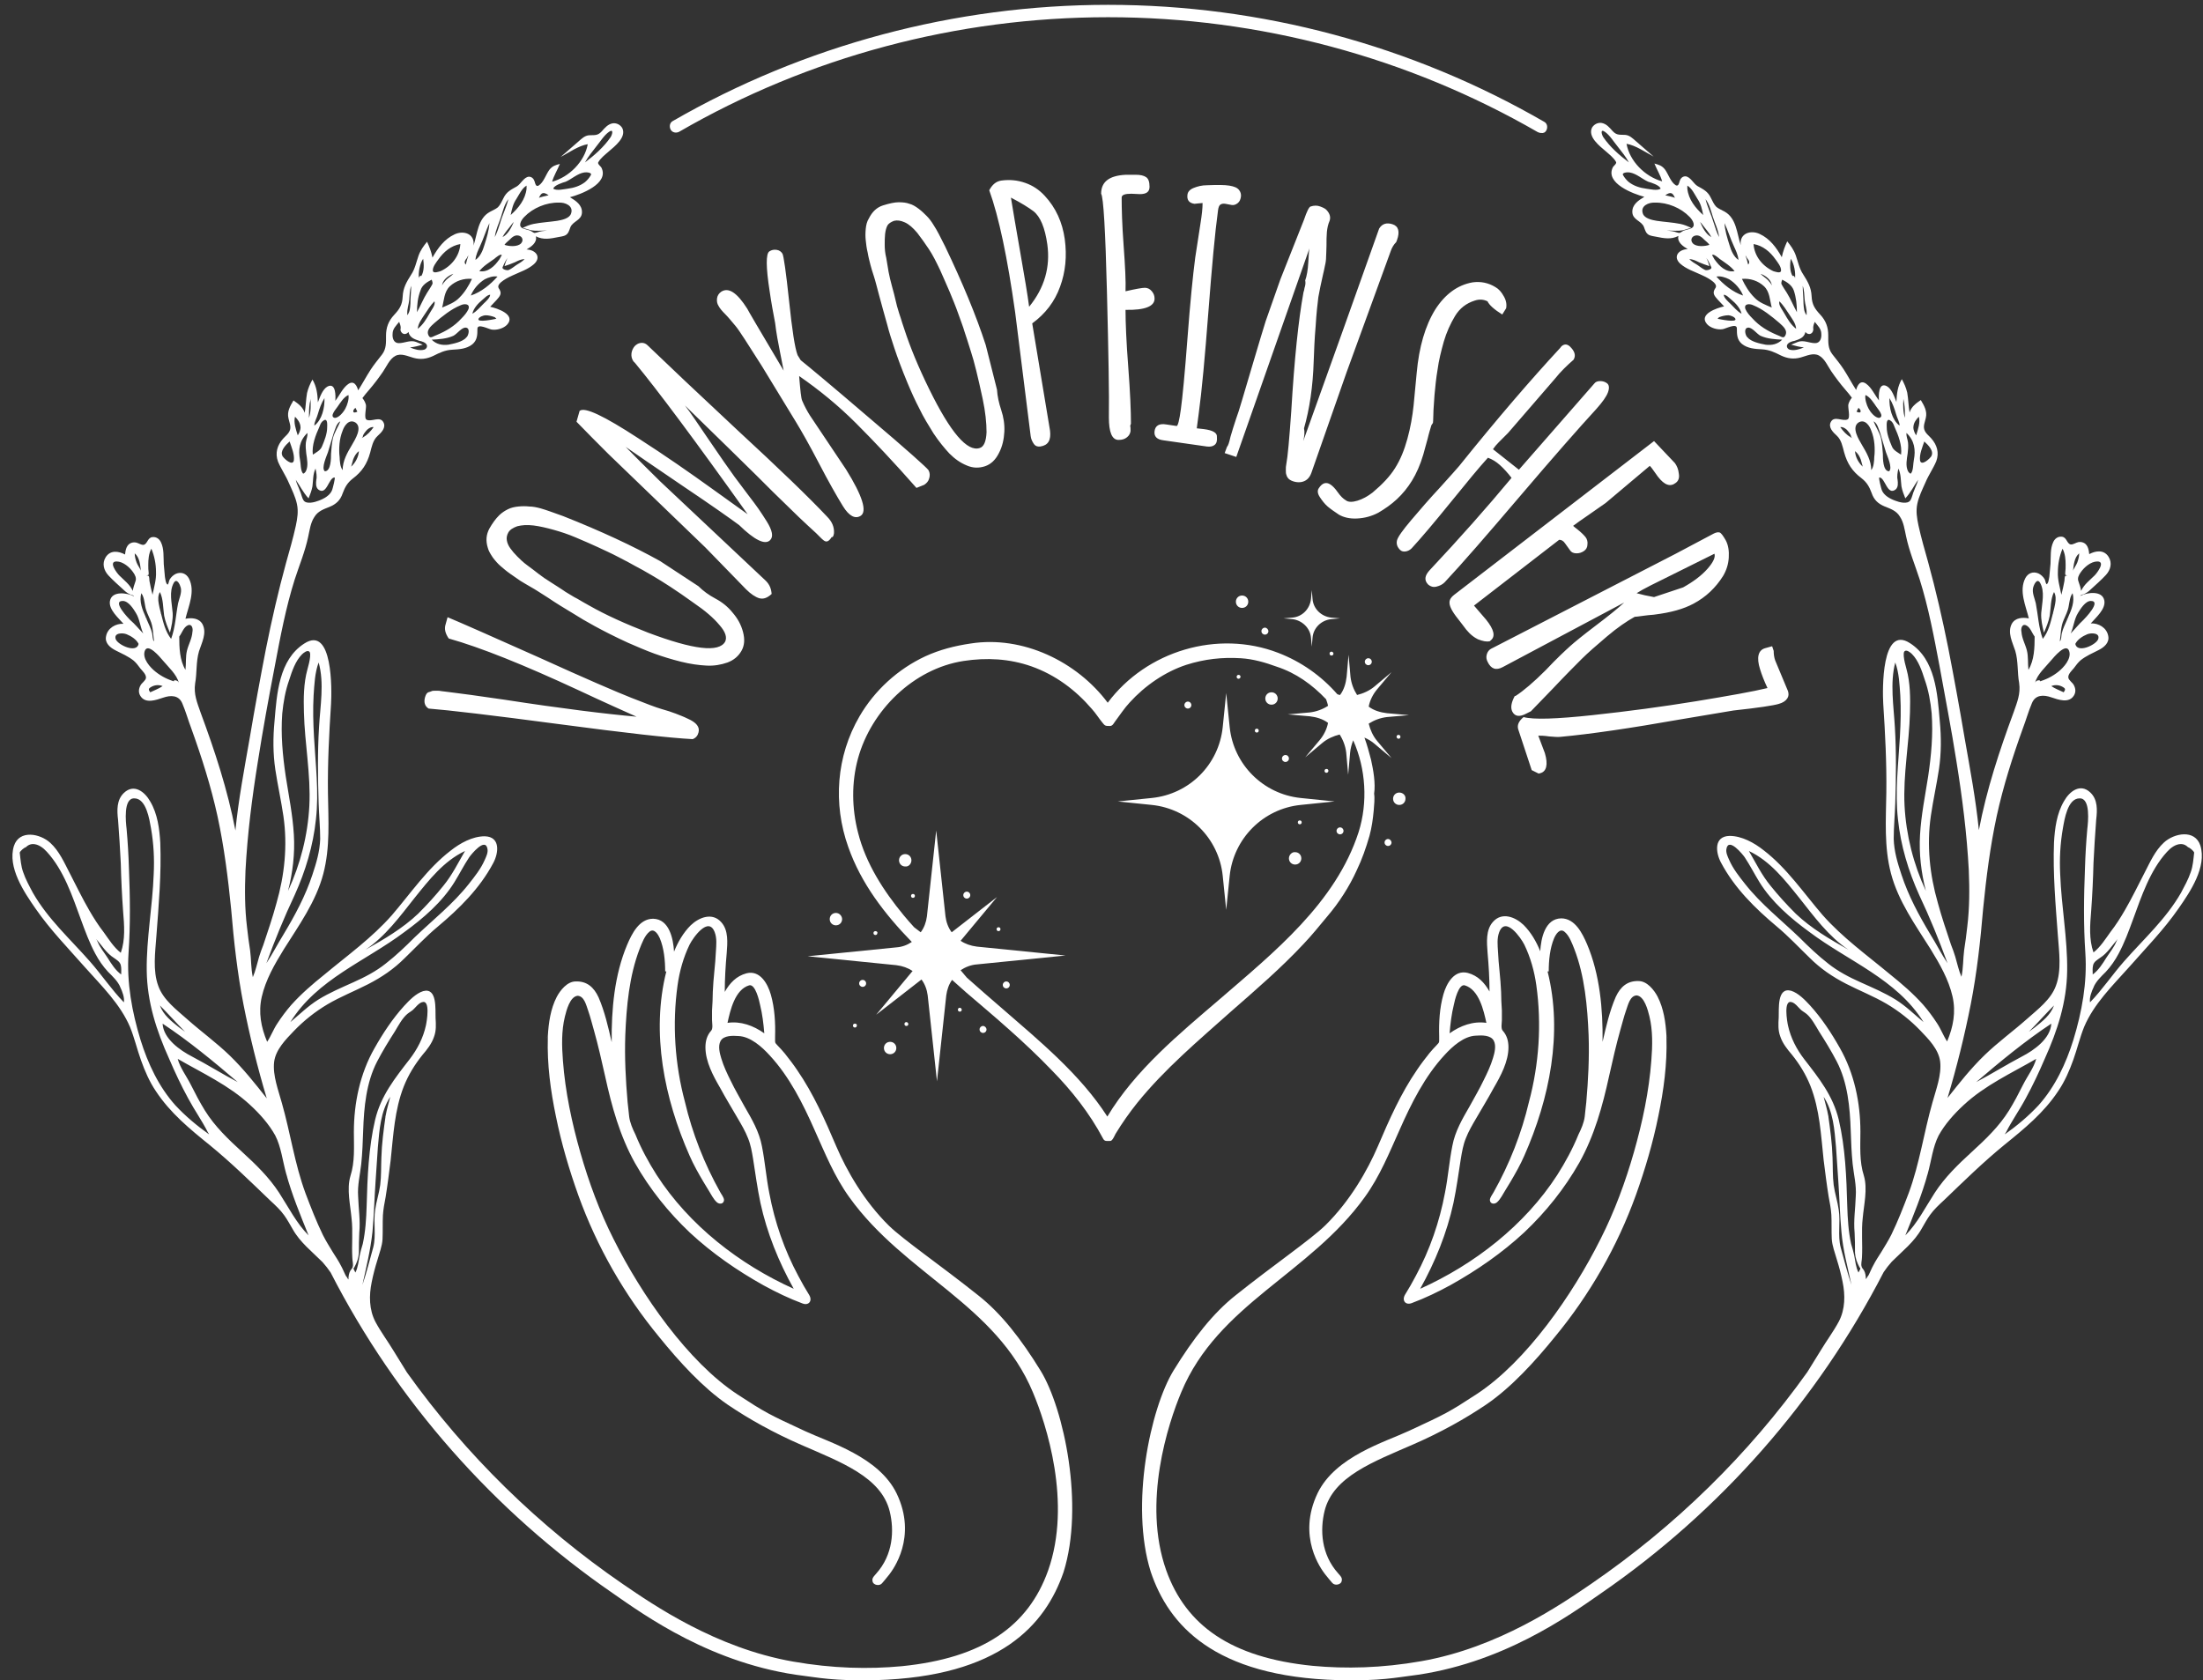 <?xml version="1.0" encoding="utf-8"?>
<!-- Generator: $$$/GeneralStr/196=Adobe Illustrator 27.6.0, SVG Export Plug-In . SVG Version: 6.00 Build 0)  -->
<svg version="1.1" id="Ebene_1" xmlns="http://www.w3.org/2000/svg" xmlns:xlink="http://www.w3.org/1999/xlink" x="0px" y="0px"
	 viewBox="0 0 612 466.925" enable-background="new 0 0 612 466.925" xml:space="preserve">
<rect x="0" y="0" width="612" height="466.925" fill="#333333" stroke="none"/>
<g>
	<path fill="#FFFFFF" d="M253.195,239.055c0-0.968-0.753-1.721-1.721-1.721c-0.968,0-1.721,0.753-1.721,1.721
		s0.753,1.721,1.721,1.721C252.442,240.884,253.195,240.023,253.195,239.055 M254.163,248.951c0-0.323-0.215-0.538-0.538-0.538
		c-0.323,0-0.538,0.215-0.538,0.538c0,0.323,0.215,0.538,0.538,0.538C253.948,249.488,254.163,249.273,254.163,248.951
		 M269.545,248.736c0-0.538-0.43-0.968-0.968-0.968c-0.538,0-0.968,0.43-0.968,0.968s0.43,0.968,0.968,0.968
		C269.114,249.704,269.545,249.273,269.545,248.736 M277.934,258.201c0-0.323-0.215-0.538-0.538-0.538
		c-0.323,0-0.538,0.215-0.538,0.538c0,0.323,0.215,0.538,0.538,0.538C277.719,258.739,277.934,258.524,277.934,258.201
		 M330.962,195.923c0-0.538-0.43-0.968-0.968-0.968c-0.538,0-0.968,0.43-0.968,0.968c0,0.538,0.43,0.968,0.968,0.968
		C330.532,196.891,330.962,196.461,330.962,195.923 M344.622,188.071c0-0.323-0.215-0.538-0.538-0.538
		c-0.323,0-0.538,0.215-0.538,0.538c0,0.323,0.215,0.538,0.538,0.538C344.3,188.609,344.622,188.394,344.622,188.071
		 M349.678,203.022c0-0.323-0.215-0.538-0.538-0.538c-0.323,0-0.538,0.215-0.538,0.538s0.215,0.538,0.538,0.538
		C349.463,203.56,349.678,203.345,349.678,203.022 M354.948,194.094c0-0.968-0.753-1.721-1.721-1.721s-1.721,0.753-1.721,1.721
		c0,0.968,0.753,1.721,1.721,1.721S354.948,195.062,354.948,194.094 M358.068,210.766c0-0.538-0.43-0.968-0.968-0.968
		c-0.538,0-0.968,0.43-0.968,0.968s0.43,0.968,0.968,0.968C357.637,211.734,358.068,211.304,358.068,210.766 M369.039,214.208
		c0-0.323-0.215-0.538-0.538-0.538s-0.538,0.215-0.538,0.538s0.215,0.538,0.538,0.538S369.039,214.423,369.039,214.208
		 M371.298,230.88c0,0.538,0.43,0.968,0.968,0.968s0.968-0.43,0.968-0.968c0-0.538-0.43-0.968-0.968-0.968
		S371.298,230.343,371.298,230.88 M358.068,238.517c0,0.968,0.753,1.721,1.721,1.721s1.721-0.753,1.721-1.721
		s-0.753-1.721-1.721-1.721C358.928,236.689,358.068,237.549,358.068,238.517 M361.079,229.052c0.323,0,0.538-0.215,0.538-0.538
		c0-0.323-0.215-0.538-0.538-0.538s-0.538,0.215-0.538,0.538C360.542,228.837,360.757,229.052,361.079,229.052 M319.991,221.738
		l-9.465,0.968l9.465,0.968c10.326,1.076,18.608,9.25,19.684,19.684l0.968,9.465l0.968-9.465
		c1.076-10.326,9.25-18.608,19.684-19.684l9.465-0.968l-9.465-0.968c-10.326-1.076-18.608-9.25-19.684-19.684l-0.968-9.465
		l-0.968,9.465C338.599,212.487,330.424,220.662,319.991,221.738 M278.58,273.69c0,0.538,0.43,0.968,0.968,0.968
		s0.968-0.43,0.968-0.968c0-0.538-0.43-0.968-0.968-0.968S278.58,273.152,278.58,273.69 M278.042,279.928
		c-3.119-2.689-6.346-5.486-9.465-8.282l-1.721-2.044c1.291-0.86,2.904-1.506,4.518-1.613l24.632-2.474l-24.632-2.474
		c-1.721-0.215-3.227-0.753-4.518-1.613l10.111-12.154l-12.585,9.788c-0.968-1.291-1.506-2.797-1.721-4.41l-2.581-23.879
		l-2.581,23.879c-0.215,1.613-0.753,3.119-1.721,4.41l-1.829-1.398c-0.968-1.076-1.936-2.151-2.904-3.334
		c-5.593-6.776-10.541-14.413-12.692-23.018c-1.721-6.669-1.829-13.875,0-20.544c3.657-13.338,15.381-24.954,29.364-27.105
		c6.346-0.968,12.692-0.645,18.823,1.506c6.669,2.366,12.262,6.561,16.78,11.832c1.076,1.183,1.936,2.581,2.904,3.765
		c0.753,0.968,0.86,0.968,2.151,0.968c0.753,0,1.076-0.861,1.506-1.398c1.291-1.721,2.474-3.55,3.98-5.163
		c4.195-4.625,9.788-8.497,15.704-10.433c5.055-1.613,10.003-2.151,15.166-1.829c3.442,0.215,6.776,1.183,10.003,2.366
		c5.27,1.721,9.788,4.948,13.66,9.035c0.215,0.645,0.43,1.183,0.538,1.829c-1.506,0.968-3.227,1.613-5.055,1.829l-6.131,0.538
		l6.131,0.538c1.829,0.215,3.657,0.753,5.055,1.829c-0.323,1.721-1.183,3.442-2.366,4.84l-3.98,4.733l4.733-3.98
		c1.398-1.183,3.119-1.936,4.84-2.366c0.968,1.506,1.613,3.227,1.829,5.055l0.538,6.131l0.538-6.131
		c0.108-1.183,0.43-2.366,0.86-3.442c3.549,7.96,4.087,17.317,1.506,25.492c-6.346,19.684-23.556,33.452-38.615,46.467
		c-11.294,9.681-23.448,19.684-31.193,32.591C300.092,298.536,288.691,289.179,278.042,279.928 M292.133,297.353
		c5.593,5.701,10.541,11.939,14.306,19.038c0.43,0.86,1.076,0.645,2.044,0.645c0.538,0,1.183-1.506,1.398-1.936
		c1.829-3.012,3.872-5.916,6.023-8.605c7.637-9.465,16.995-17.317,26.03-25.384c6.884-6.023,13.875-12.047,20.114-18.716
		c2.366-2.474,4.518-5.163,6.669-7.744c3.227-3.765,6.131-8.282,8.175-12.8c1.506-3.119,2.581-6.239,3.549-9.573
		c0.645-2.366,0.968-4.733,1.183-7.099c0.108-1.506,0.323-3.227,0.108-4.625c0.43-2.904-0.215-6.561-0.86-9.465
		c-0.538-2.044-1.076-4.087-1.829-6.131c0.968,0.43,1.936,0.968,2.797,1.721l4.733,3.98l-3.98-4.733
		c-1.183-1.398-1.936-3.119-2.366-4.84c1.506-0.968,3.227-1.613,5.055-1.829l6.131-0.538l-6.131-0.538
		c-1.829-0.215-3.657-0.753-5.055-1.829c0.323-1.721,1.183-3.442,2.366-4.84l3.98-4.733l-4.733,3.98
		c-1.398,1.183-3.119,1.936-4.84,2.366c-0.968-1.506-1.613-3.227-1.829-5.055l-0.538-6.131l-0.538,6.131
		c-0.215,1.829-0.753,3.657-1.829,5.055c-0.215,0-0.43-0.108-0.753-0.215c-4.41-5.055-10.003-9.035-16.457-11.509
		c-16.78-6.454-36.571-0.538-47.327,13.875c-8.605-11.509-23.663-18.716-38.077-16.457c-4.41,0.645-8.605,1.721-12.585,3.55
		c-7.637,3.55-14.091,9.465-18.285,16.672c-6.454,11.079-7.422,24.309-3.119,36.356c3.55,10.111,10.111,18.608,17.64,26.353
		c-1.291,0.86-2.689,1.398-4.302,1.506l-24.632,2.474l24.632,2.474c1.721,0.215,3.227,0.753,4.518,1.613l-10.111,12.154
		l12.585-9.788c0.968,1.291,1.506,2.797,1.721,4.41l2.581,23.879l2.581-23.879c0.215-1.613,0.753-3.119,1.613-4.302
		c1.291,1.183,2.689,2.366,3.98,3.55C276.429,282.617,284.711,289.609,292.133,297.353 M385.603,233.139
		c-0.538,0-0.968,0.43-0.968,0.968c0,0.538,0.43,0.968,0.968,0.968c0.538,0,0.968-0.43,0.968-0.968
		C386.571,233.677,386.141,233.139,385.603,233.139 M388.723,220.232c-0.968,0-1.721,0.753-1.721,1.721
		c0,0.968,0.753,1.721,1.721,1.721s1.721-0.753,1.721-1.721C390.551,220.985,389.691,220.232,388.723,220.232 M388.508,205.281
		c0.323,0,0.538-0.215,0.538-0.538c0-0.323-0.215-0.538-0.538-0.538s-0.538,0.215-0.538,0.538
		C387.97,204.958,388.185,205.281,388.508,205.281 M373.449,90.728l-11.401,31.838c0.323-1.291,0.43-2.474,0.215-3.55
		c1.506-5.271,2.474-11.509,2.689-18.716c0.108-2.797,0.215-6.023,0.538-9.681c0.215-3.657,0.538-6.346,0.753-8.067
		c0.323-1.829,0.753-3.872,1.291-6.239c0.215-0.753,0.323-1.506,0.538-2.474c0.215-0.86,0.323-1.721,0.323-2.474
		s0.108-1.721,0.108-3.119s0-2.581,0.108-3.765c0.108-1.076,0.323-2.151,0.753-3.119c0.323-0.968,0.108-1.936-0.753-2.904
		c-0.323-0.43-0.968-0.753-1.829-1.076c-0.86-0.323-1.721-0.323-2.689,0c-0.43,0.108-1.076,1.398-1.829,3.657l-6.561,16.564
		l-4.087,11.617c-0.538,1.613-1.829,6.023-3.98,13.23c-2.151,7.207-3.442,11.832-4.195,13.768c-0.645,1.936-1.183,3.657-1.613,5.163
		c-0.323,1.506-0.645,2.474-0.968,2.797l-0.645,1.721l3.227,1.076l20.329-57.976c-0.108,0.43-0.215,1.721-0.323,3.872
		c-0.108,2.151-0.43,3.872-0.86,5.055c0.108,0.538,0.108,1.076-0.108,1.829c-0.108,0.215-0.108,0.538-0.215,0.968
		c-0.108,0.323-0.215,0.645-0.215,0.86c-1.291,7.099-2.474,18.07-3.334,32.699c-0.538,7.637-0.968,12.585-1.398,14.843
		c-0.108,0.43-0.108,0.86-0.108,1.398s0,0.968,0.108,1.291c0.108,0.323,0.215,0.753,0.538,1.076c0.215,0.323,0.753,0.645,1.398,0.86
		s1.398,0.323,2.151,0.215c1.398-0.215,2.366-1.076,2.904-2.581l9.788-27.966l12.262-33.667c0.323-0.968,0.86-1.829,1.506-2.474
		l0.215-0.538c0.86-2.366,0.43-3.872-1.183-4.41c-1.613-0.538-2.904-0.215-3.765,1.183L373.449,90.728z M334.082,56.416
		c0,1.506-0.215,3.334-0.538,5.378l-1.506,9.788c-0.645,4.948-1.398,12.37-2.151,22.373c-0.753,10.003-1.398,16.564-1.829,19.684
		c-0.43,3.227-0.86,4.733-1.183,4.733l-2.904-0.43c-1.936-0.323-3.012,0.323-3.227,1.829c-0.215,1.506,0.645,2.366,2.474,2.581
		l12.047,1.721c0.86,0.108,1.613,0,2.151-0.43s0.753-1.076,0.645-2.259c0.108-1.076-1.076-1.829-3.657-2.151l-1.936-0.215
		l0.538-4.087c0.86-6.239,1.721-15.704,2.689-28.289c0.968-12.585,1.829-22.05,2.689-28.289c0.108-0.753,0.323-1.291,0.645-1.506
		c0.323-0.215,0.86-0.323,1.398-0.215l1.721,0.323c0.645,0.108,1.183-0.108,1.721-0.538c0.538-0.43,0.753-1.076,0.86-1.721
		c0.108-0.753-0.108-1.398-0.538-1.936c-0.538-0.645-1.398-0.968-2.689-1.183s-3.334-0.215-6.131-0.108
		c-1.506,0-2.689,0.323-3.765,0.753c-1.076,0.43-1.613,1.076-1.721,1.829c-0.215,1.506,0.43,2.366,1.936,2.581
		C332.468,56.523,333.221,56.523,334.082,56.416 M312.139,68.14c-0.43-5.808-0.538-10.218-0.538-13.23
		c0-0.753,0.86-1.076,2.689-1.076l2.366,0.108c1.829,0,2.689-0.645,2.689-2.044s-0.323-2.259-0.968-2.689
		c-0.645-0.43-1.613-0.645-2.797-0.645c-1.183,0-2.151,0-2.797,0c-4.625,0.215-6.884,1.936-6.884,5.271
		c0.645,0.968,1.183,10.111,1.613,27.213s0.645,28.719,0.538,34.957c0,4.087,0.86,6.239,2.689,6.239
		c0.968,0,1.721-0.215,2.366-0.753c0.645-0.538,0.86-1.076,0.968-1.721c0-0.645,0-1.183-0.108-1.398l0.215-0.645
		c0-3.55-0.215-8.82-0.753-15.812c-0.538-6.991-0.753-12.262-0.753-15.812c5.378,0.108,8.067-0.968,8.067-3.119
		c0-0.753-0.215-1.398-0.753-2.044c-0.538-0.645-1.183-0.968-1.936-0.968s-2.581,0.323-5.378,0.968
		C312.784,78.251,312.569,73.948,312.139,68.14 M343.332,167.204c0,0.968,0.753,1.721,1.721,1.721s1.721-0.753,1.721-1.721
		c0-0.968-0.753-1.721-1.721-1.721S343.332,166.236,343.332,167.204 M351.399,174.411c-0.538,0-0.968,0.43-0.968,0.968
		c0,0.538,0.43,0.968,0.968,0.968s0.968-0.43,0.968-0.968C352.367,174.948,351.937,174.411,351.399,174.411 M369.792,172.044
		l2.474-0.215l-2.474-0.215c-2.797-0.323-4.948-2.474-5.163-5.163l-0.215-2.474l-0.215,2.474c-0.323,2.797-2.474,4.948-5.163,5.163
		l-2.474,0.215l2.474,0.215c2.689,0.323,4.948,2.474,5.163,5.163l0.215,2.474l0.215-2.474
		C364.844,174.518,366.995,172.367,369.792,172.044 M369.899,181.079c-0.323,0-0.538,0.215-0.538,0.538s0.215,0.538,0.538,0.538
		s0.538-0.215,0.538-0.538C370.437,181.402,370.222,181.079,369.899,181.079 M390.981,121.921c-0.86,3.119-1.936,5.808-3.442,8.175
		c-1.398,2.259-3.549,4.518-6.239,6.776c-1.398,1.076-2.797,1.829-4.195,2.259c-1.398,0.43-2.581,0.43-3.227-0.108
		c-0.753-0.43-1.506-1.183-2.259-2.259c-0.753-1.076-1.398-1.721-2.044-2.151c-1.183-0.753-2.259-0.43-3.227,1.076
		c-0.43,0.645-0.323,1.506,0.323,2.474c0.645,0.968,1.291,1.829,2.151,2.581c0.753,0.645,1.829,1.398,3.119,2.259
		c1.291,0.753,3.012,1.183,5.055,1.076c2.151-0.108,4.087-0.645,5.916-1.613c1.829-1.076,3.549-2.259,5.163-3.765
		c1.613-1.506,3.012-3.227,4.195-5.163s2.259-4.302,3.119-7.207c0.323-1.076,0.645-2.474,1.183-4.302
		c0.43-1.829,0.86-3.119,1.076-3.872l0.43-0.645c0,0,0.108-0.86,0.108-2.259c0-1.506,0.215-3.334,0.323-5.486
		c0.215-2.259,0.43-4.625,0.86-7.099c0.323-2.474,0.968-5.055,1.721-7.744c0.753-2.581,1.829-4.948,3.119-7.099
		c1.291-2.151,3.119-3.55,5.486-4.302c1.291-0.43,2.474-0.323,3.549,0.215c0.43,0.968,1.829,2.259,4.087,3.657l1.076-1.721
		c0.215-1.076,0-2.259-0.645-3.334c-0.645-1.183-1.398-2.044-2.366-2.581c-1.936-1.183-4.087-1.613-6.346-1.291
		c-4.195,0.753-7.637,3.334-10.326,7.529c-2.797,4.518-4.518,10.433-5.163,17.64c-0.323,3.012-0.538,6.023-0.86,9.035
		C392.38,115.682,391.842,118.801,390.981,121.921 M380.118,182.908c-0.538,0-0.968,0.43-0.968,0.968
		c0,0.538,0.43,0.968,0.968,0.968s0.968-0.43,0.968-0.968C381.086,183.338,380.656,182.908,380.118,182.908 M216.732,98.042
		c0.538,2.689,0.86,4.41,0.968,4.948c-6.776-11.401-10.111-17.102-10.111-17.21c-2.797-4.41-5.163-6.023-7.207-4.733
		c-0.645,0.43-1.076,1.076-1.183,1.829c-0.108,0.753,0,1.506,0.43,2.151c0.323,0.645,0.968,1.398,1.829,2.259
		c0.86,0.86,1.829,2.044,2.904,3.334c1.076,1.291,3.442,5.055,7.207,10.971l9.573,15.704c1.506,2.474,3.657,6.239,6.346,11.402
		c2.689,5.163,4.948,9.143,6.669,11.939c1.721,2.797,3.442,3.657,4.948,2.689c1.829-1.183,0.538-5.486-4.087-12.907l-10.003-14.951
		c-0.753-1.183-1.506-2.581-2.151-4.087c-0.323-0.645-0.538-3.012-0.861-6.884c5.593,3.872,10.864,8.175,15.812,13.122
		c4.948,4.948,10.541,10.864,16.78,17.963l2.151-0.86c0.645-0.43,1.183-0.968,1.398-1.829c0.215-0.753,0.215-1.506-0.215-2.259
		c-0.43-0.645-5.916-5.593-16.457-14.521c-10.541-9.035-16.887-14.306-19.038-16.027l-0.86-1.398
		c-0.753-1.936-1.506-6.884-2.366-15.059s-1.506-12.477-1.829-13.122c-0.323-0.538-0.86-0.968-1.613-1.076
		c-0.753-0.108-1.398,0-2.044,0.43c-0.968,0.645-0.968,4.302,0.108,11.186c0.43,3.012,0.968,5.916,1.506,8.712
		C215.656,92.557,216.194,95.353,216.732,98.042 M245.774,68.033c0-1.076,0-2.044,0.108-3.012c0.108-0.968,0.323-1.721,0.645-2.366
		c0.323-0.538,0.968-0.968,1.829-1.291c0.86-0.215,1.829-0.108,3.012,0.43s2.259,1.506,3.442,2.904
		c1.076,1.398,2.151,2.904,3.227,4.518s2.044,3.55,3.119,5.808c0.968,2.259,1.936,4.302,2.689,6.131
		c0.753,1.829,1.613,3.872,2.366,6.023c0.753,2.151,1.398,3.765,1.721,4.948c0.43,1.183,0.968,3.012,1.829,5.701
		c0.86,2.581,1.936,6.991,3.227,13.015c0.753,3.55,1.076,6.669,1.076,9.25c-0.108,2.581-0.753,4.087-1.936,4.41
		c-3.442,1.076-8.067-4.302-13.983-16.349c-3.012-6.131-5.271-11.617-6.884-16.564l-0.645-1.936c-0.108-0.43-0.43-1.398-0.86-2.689
		c-0.43-1.398-0.753-2.474-0.968-3.55c-0.215-0.968-0.538-2.259-0.968-3.765c-0.43-1.613-0.753-2.904-0.968-4.087
		c-0.215-1.183-0.43-2.474-0.645-3.872C245.881,70.399,245.774,69.108,245.774,68.033 M240.503,63.623
		c-0.108,1.183-0.108,2.151,0,3.119c0.108,0.968,0.215,2.151,0.538,3.442c0.215,1.291,0.538,2.474,0.753,3.334
		c0.215,0.86,0.538,1.936,0.968,3.227c0.43,1.291,0.861,3.119,1.506,5.486c0.645,2.366,1.398,5.163,2.259,8.175
		c0.43,1.721,1.076,3.765,1.936,6.346s2.044,5.808,3.657,9.681c1.076,2.581,2.151,4.948,3.334,7.207
		c1.076,2.259,2.474,4.518,3.872,6.776c1.506,2.259,3.012,4.087,4.41,5.593c1.506,1.506,3.012,2.581,4.84,3.334
		c1.721,0.753,3.442,0.753,5.055,0.215c1.613-0.538,2.904-1.721,3.872-3.657c0.968-1.829,1.398-3.872,1.506-5.916
		c0.108-2.044-0.215-4.087-0.86-6.023c-0.645-1.936-1.076-3.872-1.183-5.701l-0.108-0.43l-3.012-11.939
		c-2.689-8.282-6.454-17.317-11.294-27.428c-1.291-2.581-2.259-4.518-3.119-5.808c-0.645-1.076-1.291-1.936-1.936-2.581
		s-1.398-1.398-2.259-2.044c-0.86-0.645-1.721-1.183-2.581-1.398c-0.86-0.323-1.829-0.43-3.012-0.43
		c-1.076,0-2.581,0.323-4.302,0.86c-1.721,0.538-3.012,1.721-3.98,3.657C240.826,61.579,240.611,62.547,240.503,63.623
		 M280.839,54.91c2.904,1.506,4.948,2.797,6.239,3.765c1.936,1.506,3.227,4.625,3.872,9.25l0,0
		c0.861,6.239-0.753,12.047-5.055,17.317c-0.43-3.334-1.291-8.39-2.474-15.166C282.237,63.3,281.376,58.244,280.839,54.91
		 M274.815,52.866c2.689,7.422,5.055,18.716,7.207,33.989l4.302,34.312c0.108,0.86,0.43,1.506,0.86,2.151
		c0.43,0.645,1.076,0.86,1.829,0.753c2.151-0.323,3.012-1.721,2.689-4.41l-4.948-29.794c3.657-2.689,6.239-6.023,7.744-10.218
		c1.506-4.087,1.936-8.497,1.291-13.23c-0.645-4.625-2.474-8.712-5.593-12.047c-1.506-1.613-3.227-2.797-5.378-3.55
		c-2.151-0.753-4.302-0.968-6.669-0.645C276.751,50.392,275.676,51.253,274.815,52.866 M232.221,253.683
		c-0.968,0-1.721,0.753-1.721,1.721c0,0.968,0.753,1.721,1.721,1.721s1.721-0.753,1.721-1.721
		C233.942,254.544,233.189,253.683,232.221,253.683 M243.192,258.739c-0.323,0-0.538,0.215-0.538,0.538
		c0,0.323,0.215,0.538,0.538,0.538c0.323,0,0.538-0.215,0.538-0.538C243.838,258.954,243.515,258.739,243.192,258.739
		 M237.491,284.446c-0.323,0-0.538,0.215-0.538,0.538c0,0.323,0.215,0.538,0.538,0.538s0.538-0.215,0.538-0.538
		C238.137,284.661,237.814,284.446,237.491,284.446 M239.643,272.292c-0.538,0-0.968,0.43-0.968,0.968
		c0,0.538,0.43,0.968,0.968,0.968c0.538,0,0.968-0.43,0.968-0.968C240.611,272.722,240.18,272.292,239.643,272.292 M247.28,289.501
		c-0.968,0-1.721,0.753-1.721,1.721s0.753,1.721,1.721,1.721c0.968,0,1.721-0.753,1.721-1.721
		C249.001,290.254,248.248,289.501,247.28,289.501 M251.797,284.016c-0.323,0-0.538,0.215-0.538,0.538s0.215,0.538,0.538,0.538
		c0.323,0,0.538-0.215,0.538-0.538C252.335,284.231,252.012,284.016,251.797,284.016 M266.641,280.036
		c-0.323,0-0.538,0.215-0.538,0.538c0,0.323,0.215,0.538,0.538,0.538c0.323,0,0.538-0.215,0.538-0.538
		C267.178,280.251,266.856,280.036,266.641,280.036 M273.094,285.091c-0.538,0-0.968,0.43-0.968,0.968s0.43,0.968,0.968,0.968
		s0.968-0.43,0.968-0.968C274.062,285.629,273.632,285.091,273.094,285.091 M160.8,191.836c7.314,3.442,12.692,5.808,16.027,7.314
		c-8.497-0.753-20.759-2.259-36.786-4.733c-7.422-1.076-12.047-1.721-13.983-1.936c-1.936-0.215-3.119-0.43-3.442-0.43
		c-0.43-0.108-0.753-0.108-0.968-0.108s-0.538,0-0.86,0c-0.323,0-0.645,0-0.86,0.108c-0.215,0.108-0.538,0.215-0.968,0.323
		c-0.43,0.215-0.645,0.645-0.86,1.291c-0.43,1.398-0.108,2.581,0.968,3.227c5.486,0.43,17.425,1.829,36.033,4.302
		s30.978,3.872,37.324,4.195c0.861-0.323,1.398-0.968,1.613-1.829c0.43-1.506-0.538-2.797-3.012-3.872
		c-1.076-0.538-2.259-0.968-3.334-1.398c-1.076-0.43-2.474-0.86-3.98-1.291c-1.506-0.43-4.302-1.506-8.39-3.119
		c-4.087-1.613-12.585-5.27-25.6-11.186c-13.015-5.808-21.512-9.573-25.384-11.186l-0.538,1.936c-0.43,1.291-0.108,2.581,0.86,3.98
		C133.48,179.896,145.527,184.737,160.8,191.836 M140.794,150.102c-0.108-0.645,0-1.398,0.43-2.151
		c0.43-0.753,1.291-1.291,2.474-1.721c1.291-0.323,2.689-0.43,4.518-0.215c1.721,0.215,3.55,0.645,5.486,1.183
		c1.936,0.538,3.98,1.183,6.239,2.151c2.259,0.968,4.302,1.829,6.131,2.689c1.829,0.86,3.765,1.721,5.808,2.797
		c2.044,1.076,3.55,1.829,4.625,2.474c1.076,0.538,2.797,1.506,5.163,2.904c2.366,1.398,6.131,3.765,11.186,7.422
		c3.012,2.044,5.378,4.087,6.991,6.023c1.721,1.936,2.151,3.442,1.613,4.625c-1.721,3.119-8.82,2.259-21.405-2.474
		c-6.346-2.474-11.832-4.948-16.349-7.529l-1.721-0.968c-0.43-0.215-1.183-0.753-2.474-1.398c-1.183-0.753-2.259-1.291-3.119-1.936
		c-0.86-0.538-1.936-1.291-3.334-2.151s-2.474-1.613-3.442-2.366s-1.936-1.506-3.119-2.366c-1.183-0.86-2.044-1.721-2.797-2.474
		c-0.753-0.753-1.398-1.506-1.936-2.259C141.224,151.608,140.901,150.855,140.794,150.102 M135.954,146.875
		c-0.861,1.613-1.076,3.334-0.43,5.378c0.215,0.86,0.753,1.721,1.398,2.689c0.645,0.861,1.398,1.721,2.151,2.366
		c0.753,0.645,1.613,1.398,2.689,2.151c1.076,0.753,2.044,1.398,2.797,1.936c0.753,0.43,1.721,1.076,2.904,1.721
		c1.183,0.645,2.797,1.721,4.84,3.012c2.044,1.398,4.518,2.904,7.207,4.518c1.506,0.968,3.334,2.044,5.701,3.334
		c2.366,1.291,5.486,2.904,9.25,4.625c2.474,1.076,4.948,2.151,7.314,3.012s4.84,1.613,7.422,2.259
		c2.581,0.645,4.948,0.968,7.099,1.076c2.044,0.108,3.98-0.215,5.808-0.861c1.721-0.645,3.012-1.721,3.872-3.227
		c0.861-1.506,0.968-3.227,0.43-5.27c-0.538-2.044-1.506-3.765-2.904-5.378c-1.291-1.613-2.904-2.904-4.733-3.872
		s-3.442-2.151-4.733-3.442l-0.323-0.215l-10.326-6.776c-7.529-4.195-16.564-8.39-26.89-12.477
		c-2.689-0.968-4.733-1.721-6.239-2.151c-1.183-0.323-2.259-0.538-3.227-0.538c-0.968-0.108-1.936-0.108-3.012,0
		c-1.076,0.108-2.044,0.323-2.904,0.753c-0.861,0.43-1.721,0.968-2.474,1.721C137.675,144.186,136.814,145.369,135.954,146.875
		 M205.008,119.662c-11.186-10.433-19.576-18.393-25.062-23.663c-0.645-0.645-1.398-0.86-2.259-0.645
		c-0.43,0.108-0.861,0.323-1.398,0.86c-0.43,0.538-0.753,1.183-0.861,1.936c-0.108,0.86,0.108,1.613,0.538,2.259l0.43,0.43
		c6.239,7.529,16.672,21.512,31.3,42.056c-0.43-0.323-3.765-2.689-9.896-7.099c-6.131-4.41-12.907-9.143-20.437-13.983
		c-9.573-6.239-14.951-8.82-16.349-7.637l-0.86,3.012c2.904,3.012,5.808,5.916,8.82,8.928l26.998,26.03l11.294,11.617
		c1.291,1.291,2.581,2.151,3.657,2.474c1.183,0.323,2.259-0.108,3.442-1.183c-0.108-1.398-0.538-2.581-1.613-3.657l-29.364-27.643
		c-2.151-2.151-5.378-5.27-9.573-9.573c2.904,2.044,8.282,5.701,16.027,10.971c7.852,5.271,13.015,8.928,15.489,10.756
		c4.302,4.195,7.207,5.593,8.605,4.195c0.968-0.968,0.645-2.689-0.968-5.27c-0.753-1.183-1.506-2.366-2.259-3.442
		c-0.753-1.076-1.721-2.366-2.797-3.765c-1.076-1.398-2.366-3.119-3.872-5.163c-1.506-2.044-3.872-5.486-7.099-10.218
		c-3.227-4.733-5.378-7.96-6.669-9.573c9.788,9.573,16.457,16.027,19.899,19.469c3.442,3.442,6.131,6.131,8.175,8.067
		c1.936,1.936,4.733,4.625,8.39,7.96l1.076,1.076c0.43,0.43,0.753,0.753,1.076,0.968c0.753,0.538,1.398,0.215,2.151-0.968
		c0.323,0.108,0.538-0.323,0.645-1.076c0.108-1.721-0.538-3.227-1.936-4.625C224.584,138.055,216.302,130.095,205.008,119.662
		 M429.596,36.194c0.43-0.86,0.215-1.936-0.645-2.366c-36.678-21.19-78.52-32.484-121.114-32.484
		c-42.487,0-84.328,11.186-120.899,32.268c-0.86,0.43-1.076,1.506-0.645,2.366c0.43,0.86,1.506,1.076,2.366,0.645
		c36.033-20.867,77.229-31.838,119.178-31.838s83.252,11.079,119.393,31.946c0.323,0.108,0.538,0.215,0.86,0.215
		C428.735,37.055,429.273,36.84,429.596,36.194 M437.125,99.978c0.753-1.183,0.323-2.474-1.076-3.765
		c-0.753-0.645-1.506-0.645-2.259,0l-0.43,0.538c-8.067,8.712-17.425,19.576-27.966,32.699c-0.538,0.645-2.259,2.581-5.271,5.916
		c-3.012,3.227-5.701,6.346-8.067,9.143c-2.366,2.797-3.765,4.733-3.98,5.701c-0.215,0.968,0.108,1.829,0.86,2.581
		c0.43,0.43,0.968,0.538,1.613,0.43c0.645-0.108,1.183-0.43,1.613-0.861c2.581-2.797,6.131-6.991,10.756-12.692
		c4.625-5.701,8.067-9.896,10.433-12.477c1.183,0.43,2.259,1.076,3.334,2.044c1.076,0.968,2.151,2.151,3.227,3.55
		c-6.884,8.282-14.413,16.78-22.695,25.6c-1.506,1.613-1.613,2.904-0.43,4.087c0.645,0.538,1.398,0.753,2.259,0.538
		c0.86-0.215,1.613-0.538,2.259-1.183c4.84-5.163,11.832-13.23,21.082-24.094c9.25-10.864,16.242-18.823,21.082-24.094
		c1.721-1.936,2.797-3.442,3.227-4.625c0.43-1.183,0.323-2.044-0.215-2.474c-0.538-0.43-1.183-0.645-1.936-0.645
		c-0.753,0-1.291,0.215-1.613,0.645l-20.974,23.986l-7.207-5.701c0.43-0.645,0.968-1.291,1.613-1.936l2.581-2.581l13.015-15.059
		C433.576,103.205,435.404,101.484,437.125,99.978 M454.658,164.838c0.86-0.538,2.151-1.291,3.872-2.151l17.748-8.82
		c0.323,0.968-0.323,2.366-1.936,4.195c-1.613,1.829-3.872,3.55-6.776,5.163l-8.067,2.689
		C457.669,165.591,456.164,165.268,454.658,164.838 M417.442,185.382l33.774-17.963c-1.721,1.613-4.41,3.765-7.96,6.454
		c-3.55,2.689-5.916,4.625-7.099,5.701c-1.183,1.076-3.549,3.227-6.776,6.669c-3.334,3.334-6.131,5.701-8.282,7.099l-0.323,0.108
		c-0.968,1.829-1.183,3.227-0.645,4.302c0.753,1.398,2.044,1.506,3.872,0.538l1.291-0.645c0.538-0.538,2.581-2.689,6.131-6.346
		c3.55-3.765,6.239-6.454,7.96-8.175c1.721-1.721,4.087-3.765,6.991-6.239c2.904-2.474,5.593-4.302,7.744-5.486
		c0.215,0,1.183-0.108,2.689-0.323s2.474-0.215,3.012-0.323c4.302-0.538,7.852-1.506,10.649-3.012
		c3.442-1.829,6.131-4.41,8.175-7.637c0.968-1.613,1.506-3.334,1.613-5.163c0.108-1.829-0.108-3.442-0.86-4.84
		c-0.753-1.291-1.291-2.044-1.721-2.151c-0.43-0.108-0.968,0-1.613,0.323l-10.541,5.593l-50.554,26.03l-0.645,0.323
		c-0.645,0.323-1.076,0.86-1.291,1.613c-0.215,0.753-0.108,1.398,0.215,2.044C414.215,185.92,415.613,186.35,417.442,185.382
		 M429.166,209.261l-1.829-4.84c0.645,0,1.613,0,3.012,0.215c1.398,0.108,2.474,0.215,3.227,0.108
		c8.175-0.753,19.253-2.366,33.236-4.84c7.099-1.183,12.047-2.044,14.736-2.474c6.991-0.753,11.186-1.398,12.585-1.829
		c1.183-0.323,1.936-0.86,2.366-1.506c0.43-0.645,0.43-1.291,0.215-2.044l-3.549-8.497c-0.323-0.861-0.43-1.829-0.43-2.689
		l-0.43-1.291l-1.936,0.538c-1.936,0.538-2.474,2.581-1.398,5.916c0.43,1.398,1.076,3.119,2.044,5.163
		c-3.98,0.968-10.649,2.151-19.791,3.657c-9.25,1.506-18.823,2.797-28.826,3.872c-10.003,1.076-16.457,1.291-19.146,0.538
		c-1.291,1.076-1.829,2.151-1.506,3.334l3.765,11.402l1.936,0.968l0.43-0.108C429.596,214.423,430.134,212.487,429.166,209.261
		 M413.892,178.175l0.215-0.215c1.398-1.076,0.968-3.012-1.291-5.808c-0.108-0.108-1.183-1.398-3.334-3.872l23.663-18.285
		c0.645,0,1.183,0.323,1.613,0.968l1.398,1.936c0.43,0.645,1.076,0.86,1.829,0.86s1.398-0.215,2.044-0.645
		c0.645-0.43,0.968-1.076,0.968-1.829c0.108-0.753-0.108-1.506-0.538-2.044s-1.183-1.291-2.259-2.151
		c-0.538-0.43-0.86-0.645-1.183-0.968c0.86-0.645,2.366-1.721,4.41-3.119c2.044-1.398,3.549-2.474,4.625-3.227l12.262-10.326
		c0.108,0.108,0.43,0.43,0.645,0.753l1.613,2.259c1.829,2.366,3.442,2.904,4.948,1.721c0.753-0.538,1.076-1.398,0.86-2.581
		c-0.108-1.183-0.538-2.151-1.076-2.904l-5.808-6.131l-55.502,42.702c-0.538,0.43-0.968,0.861-1.183,1.398
		c-0.43,1.076,0.108,2.474,1.613,4.518l1.829,2.366c0.753,1.076,1.398,1.829,1.936,2.366c0.538,0.538,1.291,1.183,2.366,1.721
		C411.956,178.175,412.924,178.39,413.892,178.175"/>
	<path fill="#FFFFFF" d="M371.728,466.87c11.617,0.323,16.995-0.86,19.899-1.183c25.492-3.119,44.423-16.887,53.243-23.018
		c32.914-22.695,60.019-53.458,78.412-89.168c0.645-0.968,1.398-1.936,2.259-2.904c2.904-2.904,6.239-5.486,8.282-9.143
		c0.753-1.291,1.506-2.689,2.366-3.872c1.076-1.506,2.474-2.797,3.872-4.087c5.486-5.27,10.864-10.541,16.78-15.381
		c5.593-4.518,10.971-8.928,14.951-14.951c1.829-2.689,3.119-5.701,4.195-8.712c1.076-3.012,1.829-6.239,3.012-9.143
		c2.689-6.346,7.852-11.402,12.37-16.457c4.733-5.378,9.788-10.541,13.875-16.457c3.227-4.625,7.852-11.509,6.023-17.425
		c-1.506-4.625-7.314-3.442-10.111-0.86c-2.474,2.259-3.872,5.486-5.378,8.39c-1.829,3.55-3.549,7.099-5.486,10.433
		c-1.183,2.044-2.474,4.087-3.98,6.023c-1.398,1.936-2.797,4.195-4.733,5.701c-1.291-3.657-0.968-7.637-0.645-11.509
		c0.323-4.41,0.538-8.928,0.645-13.338c0.215-3.98,0.43-8.067,0.753-12.047c0.323-2.689,0.43-5.593-1.613-7.529
		c-2.797-2.689-5.808-0.323-7.314,2.366c-2.044,3.442-2.581,7.637-2.797,11.509c-0.323,8.605,0.43,17.21,1.076,25.815
		c0.323,4.518,1.076,9.681-0.538,13.983c-1.398,3.872-5.055,6.561-8.067,9.25c-3.872,3.442-8.067,6.454-11.832,10.111
		c-3.765,3.657-6.992,7.744-10.218,11.832c2.581-8.605,4.733-17.317,6.454-26.03c1.721-8.82,2.689-17.64,3.442-26.568
		c0.86-8.605,1.936-17.21,3.765-25.707c1.829-8.39,4.41-16.457,7.314-24.524c0.86-2.259,1.506-4.625,2.474-6.884
		c0.968-2.366,3.227-2.366,5.378-1.613c1.936,0.645,4.84,1.721,6.239-0.43c0.645-0.968,0.538-2.044,0-3.012
		c-0.323-0.645-1.398-1.291-1.506-2.044c-0.107-0.968,0.968-1.936,1.506-2.581c0.645-0.86,1.183-1.613,1.936-2.259
		c1.506-1.183,3.227-1.936,4.948-2.797c1.506-0.753,3.119-2.044,2.689-3.98c-0.43-2.259-2.689-3.55-4.84-3.442
		c1.398-1.613,4.195-3.98,3.765-6.346c-0.538-2.904-4.84-2.259-6.669-1.291c0-0.215,0.645-0.43,0.86-0.43
		c0.753-0.323,1.398-0.753,1.936-1.291c1.398-1.291,3.012-2.689,4.302-4.087c1.291-1.398,1.829-3.334,0.753-5.055
		c-1.291-2.044-3.549-1.721-5.378-0.753c-0.108-1.076-0.323-2.366-1.291-3.012c-0.538-0.323-1.076-0.43-1.721-0.323
		c-0.645,0.108-1.506,0.753-2.151,0.645c-1.076-0.215-1.076-2.044-2.474-2.151c-1.076-0.108-1.936,0.538-2.366,1.506
		c-0.86,1.829-0.645,3.98-0.753,6.023c-0.108,1.183-0.215,2.366-0.323,3.55c-0.108,0.538-0.215,1.829-0.753,2.151
		c-0.323-0.323-0.323-0.968-0.538-1.398c-0.43-0.753-1.076-1.291-1.721-1.613c-1.506-0.645-2.904-0.108-3.657,1.291
		c-1.829,3.55,0.108,7.637,0.968,11.186c-1.721-0.323-3.765-0.215-4.733,1.506c-1.291,2.474,0.215,5.163,0.968,7.529
		c0.86,2.904,0.538,6.023,1.076,8.928c0.43,3.012-0.538,5.27-1.506,8.067c-3.98,10.756-7.529,21.512-9.681,32.806
		c-0.86-8.605-2.474-17.102-3.98-25.707c-1.398-8.282-2.904-16.564-4.518-24.847c-1.613-8.067-3.442-16.027-5.593-23.879
		c-0.968-3.442-1.936-6.776-2.689-10.218c-0.43-2.044-0.753-3.98-0.323-6.023c0.43-2.044,1.398-3.98,2.259-5.916
		c0.86-2.044,2.151-3.872,3.012-5.916c0.86-2.366,0.215-4.518-1.398-6.346c-0.645-0.753-1.613-1.398-1.936-2.474
		c-0.323-1.076,0.215-2.151,0.43-3.227c0.43-1.829-0.43-3.334-1.398-4.948c-1.398,0.968-2.581,1.829-3.119,3.442
		c-0.323-1.829-0.323-3.657-0.645-5.486c-0.323-1.398-0.86-2.581-1.506-3.765c-1.183,2.044-1.398,3.98-1.506,6.346
		c-0.538-1.398-1.291-3.657-2.689-4.41c-2.366-1.183-2.259,2.797-2.151,3.98c-1.183-1.506-2.044-3.55-3.549-4.625
		c-1.613-1.183-2.474,0.43-2.797,1.721c-1.183-1.829-2.259-3.872-3.442-5.701c-0.968-1.506-2.151-2.904-3.227-4.302
		c-1.183-1.613-1.076-3.227-1.076-5.163c0-2.259-0.645-4.087-2.259-5.808c-1.506-1.613-2.259-2.797-2.366-5.055
		c-0.108-2.474-1.076-4.087-2.366-6.131c-1.076-1.613-1.398-3.442-2.044-5.271c-0.538-1.506-1.398-2.689-2.366-3.872
		c-0.645,1.398-1.183,2.797-1.506,4.41c-1.506-2.689-3.334-5.163-6.131-6.454c-2.474-1.183-5.701-0.215-5.271,3.119
		c-1.076-3.227-1.183-7.529-4.518-9.358c-0.753-0.43-1.613-0.753-2.259-1.291c-0.645-0.645-1.076-1.613-1.506-2.474
		c-0.86-1.829-2.044-2.366-3.765-3.334c-1.076-0.645-1.936-2.581-3.334-2.689c-0.86,0-1.398,0.645-1.613,1.398
		c-0.108,0.43-0.323,1.506-1.076,1.076c-1.398-0.86-2.044-3.119-3.012-4.41c-0.86-1.076-1.721-1.291-2.904-1.613
		c0.645,1.613,1.721,3.334,2.151,4.948c-4.733-1.291-9.035-5.593-9.896-10.433c2.581,0.43,5.271,2.366,7.529,3.55
		c-1.613-1.398-3.334-2.904-4.948-4.302c-0.86-0.753-1.721-1.613-2.904-1.721c-1.506-0.108-2.366,0.215-3.55-1.076
		c-0.86-0.968-1.721-2.044-3.119-2.259c-1.076-0.108-2.044,0.43-2.581,1.291c-1.291,2.581,2.151,5.163,3.765,6.561
		c0.968,0.86,2.259,1.829,2.904,3.012c0.215,0.43-0.645,1.076-0.86,1.398c-2.366,4.518,5.808,7.529,8.712,8.282
		c-1.613,0.968-3.442,2.151-3.334,4.302c0.108,2.151,2.581,2.366,3.227,4.087c0.323,0.86,0.538,1.829,1.506,2.259
		c0.538,0.215,1.183,0.323,1.829,0.43c2.151,0.43,4.195,0.86,6.239-0.215c-0.43,1.721,1.291,2.904,2.581,3.657
		c-2.581,0.108-4.195,2.151-2.044,4.087c1.721,1.506,3.872,2.151,5.916,3.119c0.753,0.323,4.733,2.151,3.872,3.55
		c-0.645,0.968-0.753,1.613,0,2.581s1.613,1.721,2.366,2.581c-1.936,0.43-7.207,2.151-4.733,4.948
		c0.968,1.076,2.904,1.613,4.302,1.398c0.86-0.108,3.98-1.829,3.98-0.215s0,3.119,1.398,4.302c1.613,1.291,3.657,1.398,5.593,1.506
		c2.044,0.108,3.55,0.86,5.271,1.721c1.829,0.86,3.549,1.076,5.486,0.538c1.613-0.43,3.442-1.398,5.055-0.538
		c1.613,0.86,2.474,3.012,3.442,4.41c1.183,1.721,2.474,3.442,3.872,5.055c0.645,0.753,1.291,1.506,1.829,2.259
		c-0.43,0.538-0.753,1.076-0.968,1.829c-0.215,0.86,0.645,3.765-0.215,4.195c-1.398,0.645-3.657-1.076-4.625,0.645
		c-0.86,1.506,0.538,2.904,1.613,3.872c1.291,1.183,1.613,3.012,2.044,4.625c0.86,3.119,2.259,5.27,4.84,7.207
		c1.506,1.183,2.151,2.366,2.797,4.087c0.645,1.936,1.829,3.012,3.657,3.765c1.613,0.645,3.227,1.183,4.195,2.797
		c1.076,1.613,1.291,3.55,1.721,5.486c0.861,4.087,2.474,7.96,3.765,11.939c2.474,7.852,3.98,15.919,5.486,23.879
		c1.613,8.928,3.334,17.748,4.733,26.675c1.613,10.003,2.904,20.114,3.442,30.332c0.215,5.27,0.215,10.433-0.43,15.704
		c-0.215,2.151-0.538,4.302-0.86,6.454c-0.323,2.474-0.215,4.948-0.753,7.422c-0.753-1.721-1.183-3.765-1.721-5.593
		c-0.323-1.076-0.753-2.259-1.183-3.334c-1.291-3.872-2.582-7.637-3.657-11.617c-2.259-7.852-3.119-16.027-1.936-24.201
		c0.645-4.41,1.613-8.712,2.259-13.015c0.645-4.41,0.645-8.82,0.215-13.338c-0.645-7.529-1.183-17.102-8.282-21.62
		c-7.96-5.163-7.637,13.015-7.422,16.78c0.538,8.282,0.968,16.457,0.86,24.739c-0.108,7.637-0.645,15.059,1.291,22.48
		c2.044,7.744,6.776,14.306,10.971,20.974c2.581,4.195,5.055,8.497,6.131,13.23c0.968,4.302,0.215,8.39-1.506,12.477
		c-1.076-1.613-1.721-3.442-2.797-5.055c-1.183-1.829-2.474-3.55-3.872-5.163c-2.797-3.119-5.916-5.808-9.143-8.39
		c-6.454-5.378-13.23-10.218-18.823-16.564c-5.271-6.131-9.896-13.015-16.349-17.963c-2.581-2.044-6.023-3.98-9.465-3.98
		c-4.41,0.108-3.872,4.625-2.366,7.422c3.765,7.099,9.465,12.692,15.489,17.748c3.227,2.689,6.131,5.808,9.143,8.712
		c3.012,3.012,6.346,5.27,10.111,7.207c3.765,1.936,7.637,3.442,11.294,5.593c3.442,2.044,6.561,4.518,9.358,7.422
		c2.259,2.366,5.055,5.163,5.486,8.605c0.43,3.765-1.183,7.852-2.151,11.402c-2.366,8.282-3.549,16.887-6.561,25.062
		c-1.506,3.98-3.012,7.852-4.84,11.617c-0.86,1.721-1.829,3.227-2.797,4.84c-0.753,1.183-1.613,2.474-2.259,3.765
		c-0.43,0.753-0.753,1.613-1.183,2.474c-0.108,0.215-0.215,0.43-0.43,0.645c-0.108,0.215-0.215,0.43-0.43,0.645
		c0-0.86-0.108-1.721-0.538-2.474c-0.215-0.323-0.645-0.753-0.645-1.076c-0.215-0.645,0.108-1.721,0.108-2.474
		c0.215-3.657-0.215-7.314,0.215-10.971c0.323-3.657,1.398-8.067,0.323-11.724c-1.291-3.98-0.968-8.175-0.968-12.262
		c0-8.067-1.721-16.242-5.701-23.233c-2.366-4.195-5.055-8.282-8.282-11.832c-1.398-1.506-3.227-3.442-5.271-4.087
		c-3.98-1.076-3.334,5.163-3.442,7.422c-0.108,1.829-0.215,3.55,0.43,5.271c0.645,1.936,1.936,3.549,3.227,5.055
		c2.151,2.689,3.872,5.486,5.163,8.712c2.581,6.561,2.904,13.553,3.657,20.544c0.43,3.442,0.86,6.884,1.398,10.218
		c0.323,1.721,0.645,3.334,0.753,5.055c0.108,2.151,0,4.41,0.108,6.669c0.108,1.936,0.86,3.765,1.398,5.701
		c0.645,2.044,1.183,4.087,1.613,6.239c0.753,3.657,0.753,7.637-1.076,11.079c-1.506,2.797-3.442,5.378-5.055,8.067
		c-1.183,1.936-2.474,3.98-3.657,5.916c-16.349,22.911-36.678,42.809-60.019,58.836c-8.497,5.808-25.815,17.748-47.219,21.512
		c-10.971,1.936-21.082,2.151-30.225,1.291c-22.588-2.259-35.173-11.186-40.658-26.568c-6.669-18.823,0.538-40.766,4.195-49.478
		c10.218-24.524,35.603-32.806,50.984-54.211c4.195-5.808,6.776-12.262,9.681-18.716c3.227-7.314,6.991-14.843,12.477-20.759
		c2.151-2.366,5.378-5.271,8.712-5.378c1.506-0.108,4.087-0.215,4.948,1.398c0.753,1.398,0.215,3.442-0.215,4.84
		c-0.645,2.151-1.613,4.195-2.581,6.131c-1.183,2.474-2.581,4.84-3.872,7.207c-2.044,3.549-4.087,6.991-4.84,11.079
		c-0.86,4.302-1.183,8.712-2.044,13.015c-1.506,8.067-4.195,15.812-8.067,23.018c-0.968,1.829-1.936,3.549-3.012,5.27
		c-0.968,1.613,0.108,3.012,1.829,2.366c3.765-1.398,7.314-3.119,10.864-5.055c7.314-4.087,14.306-8.928,20.437-14.628
		c6.023-5.701,11.186-12.154,15.274-19.361c4.195-7.529,6.454-15.704,8.282-24.094c0.968-4.302,1.936-8.605,3.119-12.8
		c0.538-1.829,0.968-3.657,1.613-5.486c0.538-1.506,1.076-3.98,2.904-4.087c2.151,0.215,3.119,4.087,3.55,5.808
		c0.968,3.98,0.86,8.175,0.538,12.262c-0.645,8.605-2.474,17.21-4.84,25.492s-5.378,16.457-9.25,24.094
		c-7.744,15.489-20.652,34.097-34.42,43.132c-7.744,5.055-8.605,5.486-18.823,10.218c-6.669,3.119-20.437,7.099-25.384,17.317
		c-5.808,12.154,1.076,21.19,2.044,22.48c1.076,1.398,1.613,1.936,2.044,2.474c0.753,0.86,2.366,0.43,2.581-0.43
		c0.215-0.86,0-1.183-0.968-2.259c-4.733-5.271-5.055-12.047-3.765-17.317c2.366-9.573,13.553-13.66,24.632-18.501
		c7.637-3.334,14.413-7.099,20.437-11.186c6.884-4.733,13.445-11.939,18.931-18.716c9.681-11.724,17.317-25.062,22.48-39.367
		c2.581-7.207,4.733-14.521,6.239-21.942c1.506-7.207,2.474-14.521,2.259-21.835c0-0.215,0-0.323,0-0.538
		c-0.215-3.657-0.753-7.529-2.474-10.864c-0.968-1.829-2.904-4.302-5.271-4.302c-3.119-0.108-5.055,1.613-6.346,4.41
		c-1.721,3.98-2.689,8.282-3.657,12.477c0.108-9.035-0.753-18.716-4.302-27.105c-1.291-3.012-3.334-7.207-7.207-7.207
		c-4.518,0.108-5.593,5.593-5.808,9.143c-1.076-2.689-2.581-5.271-4.625-7.314c-2.366-2.259-6.023-3.657-8.497-0.861
		c-2.044,2.259-1.721,5.701-1.506,8.605c0.323,3.549,0.538,7.207,0.538,10.756c-1.398-2.474-3.227-4.41-6.023-5.163
		c-3.765-0.968-5.916,2.904-6.776,5.916c-1.076,3.765-1.291,7.852-1.183,11.724c0,0.43,0,0.86,0,1.291
		c0,0.538-0.323,0.645-0.645,1.076c-0.753,0.753-1.398,1.506-2.044,2.259c-1.183,1.506-2.366,3.012-3.442,4.625
		c-4.518,6.561-7.744,13.875-10.864,21.19c-2.904,6.776-7.744,15.274-14.628,22.05c-4.087,3.98-14.306,10.971-24.954,19.469
		c-6.239,4.948-11.724,11.939-17.21,20.867c-6.454,10.541-12.154,37.431-6.346,55.932
		C324.616,451.489,337.201,465.902,371.728,466.87 M463.155,287.995c0,0.108,0,0.108,0,0.215
		C463.263,288.964,463.263,289.609,463.155,287.995 M463.155,287.673c0,0.108,0,0.215,0,0.323
		C463.155,286.597,463.155,287.027,463.155,287.673 M507.901,309.938C507.901,309.938,507.901,310.045,507.901,309.938
		c0,0.108,0,0.215,0.108,0.43C507.901,310.261,507.901,310.153,507.901,309.938 M507.901,309.83c0,0,0,0.108,0,0.215l0,0
		C507.901,309.83,507.901,309.83,507.901,309.83 M535.651,215.714L535.651,215.714L535.651,215.714L535.651,215.714 M471.975,72.765
		L471.975,72.765C472.19,72.873,472.083,72.873,471.975,72.765 M472.943,62.439L472.943,62.439
		C472.943,62.439,473.051,62.547,472.943,62.439 M449.387,40.712L449.387,40.712C449.28,40.604,449.172,40.497,449.387,40.712
		 M476.062,61.902L476.062,61.902L476.062,61.902L476.062,61.902 M476.062,61.902L476.062,61.902
		C475.955,61.686,475.955,61.686,476.062,61.902 M475.74,71.044c0.215,0.323,0.43,0.645,0.645,1.076
		C476.17,71.69,475.74,70.937,475.74,71.044 M481.656,68.355L481.656,68.355C481.656,68.248,481.656,68.248,481.656,68.355
		 M498.005,76.745c0.215,0.323,0.323,0.538,0.645,0.753C498.758,76.745,498.005,76.422,498.005,76.745 M498.328,80.725
		L498.328,80.725L498.328,80.725L498.328,80.725 M501.877,87.609c0-0.108,0-0.215,0-0.43
		C501.877,87.286,501.77,87.501,501.877,87.609 M524.142,118.694c0,0,0,0.108,0,0.215l0,0
		C524.142,118.801,524.142,118.694,524.142,118.694 M528.983,111.918C528.983,111.918,528.983,112.025,528.983,111.918
		C528.983,112.025,528.983,112.025,528.983,111.918C528.983,112.025,528.983,111.918,528.983,111.918 M574.158,172.152
		c0.108-0.215,0.215-0.323,0.215-0.538C574.158,172.152,573.728,173.228,574.158,172.152 M578.784,172.259L578.784,172.259
		C578.676,172.367,578.676,172.367,578.784,172.259 M565.338,189.792c0.323-0.108,0.645-0.108,0.861-0.215
		C567.705,189.039,565.661,188.609,565.338,189.792 M535.436,326.072L535.436,326.072
		C535.329,326.717,534.898,328.116,535.436,326.072 M535.436,326.072L535.436,326.072
		C535.651,325.642,535.544,325.749,535.436,326.072 M565.123,285.414L565.123,285.414L565.123,285.414L565.123,285.414z
		 M565.123,285.414L565.123,285.414L565.123,285.414L565.123,285.414 M565.123,285.414L565.123,285.414L565.123,285.414
		 M588.034,261.643c0.108-0.215,0.215-0.43,0.323-0.645C587.926,261.32,587.926,261.75,588.034,261.643 M609.546,236.904
		c-0.215,1.829-0.323,3.765-0.968,5.486c-0.645,1.936-1.721,3.872-2.689,5.701c-4.195,7.314-10.326,12.8-15.812,19.038
		c-3.227,3.657-6.023,7.852-9.465,11.401c-0.215-1.398,0.43-2.904,0.968-4.195c-0.753,1.829,0.645-1.398,0,0
		c0.753-1.721,2.151-3.012,3.442-4.302c1.398-1.506,2.582-3.227,3.549-5.055c1.613-3.012,2.797-6.239,3.98-9.465
		c2.366-6.454,4.733-13.66,9.465-18.823c0.968-1.076,2.366-2.151,3.872-2.151c0.753,0,1.398,0.323,1.936,0.86
		C608.255,235.506,609.331,236.366,609.546,236.904 M588.249,260.998c-0.108,0.43-0.215,0.645-0.323,0.645
		c-0.645,1.613-1.829,3.012-2.797,4.518c-1.076,1.721-2.151,3.442-3.765,4.625c0-0.86-0.108-1.721,0.108-2.581
		c0.215-0.968,1.183-1.506,1.936-2.044C585.452,264.87,586.743,262.719,588.249,260.998 M579.859,230.343
		c-0.323,3.657-0.538,7.207-0.645,10.864c-0.323,7.96-0.43,15.704,0.107,23.663c0.538,8.175-0.968,16.349-3.334,24.094
		c-2.044,6.561-5.055,13.015-9.681,18.178c-2.797,3.012-6.023,5.701-9.358,8.067c0.108-0.215,0.215-0.43,0.323-0.538
		c0.108-0.323,0-0.108,0,0c1.613-3.227,3.765-6.239,5.486-9.465c1.936-3.55,3.657-7.207,5.271-10.971
		c3.549-7.852,6.131-15.812,6.239-24.524c0.108-8.928-1.613-17.855-1.936-26.783c-0.215-4.302,0-8.497,0.753-12.8
		c0.43-2.366,1.291-8.282,4.625-8.282C580.827,221.738,580.074,228.514,579.859,230.343 M570.609,279.391
		c-0.968,2.689-3.227,4.41-5.378,6.131l0,0l0,0l0,0l0,0l0,0l0,0l0,0c-0.108,0-0.108,0.108,0,0c-0.538,0.43-1.076,0.753-1.613,1.183
		C565.984,284.338,568.242,281.757,570.609,279.391 M569.856,284.446c-0.215,4.195-4.84,7.422-8.175,9.143
		c-4.302,2.259-8.39,4.84-12.692,7.099C555.658,294.987,562.542,289.286,569.856,284.446 M545.547,307.034
		c5.916-5.486,13.23-8.82,20.114-12.8c-0.645,2.474-2.474,4.84-3.657,7.207c-1.183,2.366-2.474,4.84-3.872,7.099
		c-2.797,4.518-6.561,8.067-10.433,11.617c-3.765,3.442-7.422,6.991-10.218,11.294c-2.581,3.98-4.84,8.497-8.175,11.832
		c2.259-5.593,4.625-11.294,6.239-17.21l0,0c0.968-3.442,1.398-7.422,3.012-10.541C540.277,312.412,542.858,309.508,545.547,307.034
		 M562.864,173.765c1.183,0.538,1.613,2.151,2.366,3.119c0,3.119-0.108,6.561-1.721,9.25c-0.215-1.829,0-3.657-0.43-5.378
		c-0.43-1.721-1.398-3.334-1.506-5.163C561.359,174.733,561.681,173.228,562.864,173.765 M565.338,189.792
		c0.538-2.366,3.012-4.518,4.518-6.346c0.645-0.753,4.087-4.948,4.948-2.581c0.753,2.151-1.506,4.625-3.012,5.808
		c-1.613,1.291-3.55,2.259-5.593,2.797C566.091,189.577,565.769,189.684,565.338,189.792 M569.856,190.652
		c0.968-0.43,2.259-0.323,3.119,0.215c-0.968-0.538,0.645,0.323,0,0c0.86,0.43,0.86,0.753,0.323,1.506
		C572.222,191.836,570.932,191.405,569.856,190.652 M575.234,176.024c0.86-1.829,0.968-3.98,2.044-5.701
		c0.645-1.076,2.044-3.334,3.549-3.334c3.119,0-1.721,4.948-2.044,5.27c2.474-2.366,0.43-0.43,0,0
		C577.493,173.443,576.417,174.841,575.234,176.024 M576.525,178.928c0.645-1.291,2.044-2.151,3.334-2.689
		c1.076-0.43,3.657-0.43,3.012,1.398l0,0l0,0l0,0l0,0c-0.108,0.108-0.108,0.215-0.108,0.323c0-0.108,0.108-0.215,0.108-0.323
		C582.225,179.251,577.062,181.617,576.525,178.928 M577.385,161.503c-0.323-0.86,0.107-1.721,0.645-2.474
		c0.968-1.398,2.797-3.012,4.625-3.012c2.366,0-0.108,3.227-0.753,3.872c-1.398,1.398-2.904,2.474-3.765,4.302
		C578.031,163.332,577.708,162.471,577.385,161.503 M577.6,153.759c0,0.861-0.215,1.721-0.538,2.581
		c-0.215,0.645-1.183,1.936-1.183,2.366c0-0.215,0-0.323,0-0.43c0,0.215,0,0.43,0,0.43
		C576.094,156.986,576.202,154.942,577.6,153.759 M575.772,164.838c0.645,2.366-0.323,4.625-1.291,6.776
		c0.215-0.323,0.215-0.43-0.215,0.538c-0.538,1.291-1.183,2.474-1.506,3.872c-0.107,0.323-0.107,2.044-0.538,2.151
		c0.323-2.044,0.215-3.98,1.076-5.916c0.538-1.291,1.183-2.474,1.398-3.872C574.911,167.312,575.019,165.806,575.772,164.838
		 M574.373,159.89c-0.968,0-0.753,0.538-0.86,1.506c-0.215,1.291-0.538,2.581-0.86,3.872c-0.43-2.151-1.076-4.195-0.968-6.346
		c0-2.151,0.43-4.41,1.291-6.454c0.753,1.398,0.86,3.012,0.86,4.518c0,0.753,0,1.398-0.108,2.151
		C573.728,159.782,573.621,159.782,574.373,159.89 M570.932,167.742c-0.107,0.753-0.323,1.506-0.538,2.366
		c-0.108,0.323-0.108,0.43,0,0.43c0.215,0,0.323,0.108,0.538,0.108c-0.323-0.108-0.43-0.108-0.538-0.108h-0.108
		c-0.645,2.474-1.183,4.948-2.797,6.991c-1.183-3.227-1.291-6.561-1.936-9.896c-0.323-1.398-1.076-2.904-0.753-4.302
		c0.215-0.86,1.076-2.797,1.936-1.398c-0.215-0.323,1.076,1.829,0,0c1.398,2.474,0.538,5.593,0.323,8.39
		c-0.108,1.936,0.323,3.657,0.753,5.486c0.645-1.506,1.291-3.012,1.613-4.733c0.323-2.151,0.215-4.625,1.183-6.561
		C571.147,165.376,571.147,166.666,570.932,167.742 M531.779,136.226c-0.43,0.86-0.538,1.936-1.076,2.797
		c-0.753,1.183-3.119,0.538-4.195,0.108c-1.506-0.538-3.227-1.506-3.765-3.012c-0.108-0.323-0.968-3.442-0.645-3.442
		c1.613,0,2.151,5.163,4.518,3.334c0.753-0.645,0.645-1.829,0.538-2.689c-0.215-0.968,0-2.044,0.215-3.119
		c0.753,1.506,0.645,3.334,0.86,4.948c0.215,1.183,0.645,2.259,1.076,3.334c1.506-1.613,2.366-3.442,3.549-5.163
		C532.64,134.398,532.102,135.258,531.779,136.226 M532.317,120.953C532.317,120.953,532.855,119.232,532.317,120.953
		c0,0.108-0.43-0.753-0.43-0.753c-0.215-0.538-0.43-1.183-0.323-1.721c0.107-1.076,0.753-1.936,1.506-2.689
		C533.5,117.403,532.855,119.232,532.317,120.953 M534.576,122.674c1.076,0.968,2.797,2.689,1.936,4.087c0.43-0.645-0.538,0.968,0,0
		c-0.323,0.645-2.797,2.904-3.119,1.183C533.177,126.223,534.038,124.287,534.576,122.674 M531.672,127.837
		c-0.215,0.968-0.108,2.797-0.753,3.657c-0.215,0.323-0.645-0.215-0.86-0.538c-0.753-1.506-0.323-3.442-0.108-4.948
		c0.108-0.968,0.215-1.936,0.108-3.012c-0.108-0.968-0.538-1.721-0.43-2.689C531.887,122.459,532.209,125.04,531.672,127.837
		 M528.983,112.025c0.215,1.398,0.215,2.689,0.215,4.087c-0.538-1.506-0.538-3.657-0.43-5.271
		C528.875,111.165,528.875,111.595,528.983,112.025C528.983,111.918,528.983,111.81,528.983,112.025
		C528.983,112.133,528.983,112.133,528.983,112.025 M528.122,126.331c-0.968-0.645-2.151-1.183-2.581-2.366
		c-0.645-1.506-1.398-3.442-1.398-5.163c0,0.108,0,0.108,0,0l0,0l0,0c0-0.538-0.215-2.581,0.86-2.044
		c0.753,0.43,0.968,0.968,1.291,1.829C527.369,120.953,528.445,123.749,528.122,126.331 M527.692,118.264
		c-2.151-1.613-2.904-5.055-2.797-7.637c0.86,1.398,1.398,2.904,1.829,4.41C526.939,116.005,527.799,117.403,527.692,118.264
		 M523.927,125.685c0.323,0.968,1.936,4.41,0.86,5.27c-1.721,0-1.721-3.657-1.721-4.84c-0.108-1.506-0.215-2.904-0.538-4.41
		c-0.43-1.613-1.398-3.012-2.044-4.625c1.076,0.538,1.398,2.151,1.829,3.227C522.852,122.136,523.389,123.857,523.927,125.685
		 M522.099,116.112C521.991,116.112,521.991,116.112,522.099,116.112C521.991,116.112,521.991,116.112,522.099,116.112
		C521.884,116.112,521.884,116.112,522.099,116.112c-1.183,0.108-2.581-1.721-3.012-2.581c-0.538-0.968-1.076-2.689-0.86-3.765
		c1.291,0.538,2.259,2.151,3.012,3.227C521.561,113.531,523.605,115.682,522.099,116.112 M519.84,119.662
		c0.968,2.366,1.076,4.948,0.86,7.422c0.215-3.119-0.215,2.151,0,0c-0.108,1.076-0.108,2.581-0.86,3.55
		c0-2.581-1.291-4.84-2.581-6.991c-0.86-1.506-3.012-4.84-0.968-6.239C518.119,116.328,519.41,118.371,519.84,119.662
		 M515.753,114.391c0.215-0.323,0.323-0.753,0.538-1.076c0.215,0.215,0.43,0.43,0.538,0.645c0,0-0.108-0.108,0,0
		C517.151,114.929,516.183,114.607,515.753,114.391 M515.322,125.363c0.86,0.645,1.291,1.506,1.613,2.366
		c-0.323-1.076,0.108,0.323,0,0c0.215,0.645,0.323,1.291,0.538,1.936C516.29,128.59,515.43,126.976,515.322,125.363
		 M514.785,121.813c-0.215-0.108-0.43-0.215-0.645-0.215c0,0,0,0,0-0.108c-1.183-0.645-2.044-1.613-2.904-2.797
		c0.645-0.108,1.183,0.215,1.721,0.645c0.323,0.323,1.398,1.506,1.291,2.151C514.354,121.598,514.569,121.706,514.785,121.813
		 M505.964,92.772c0.108,1.183-0.323,2.581-1.721,2.581c-1.613,0-3.227-0.968-4.84-0.323c-0.645,0.215-1.183,0.538-1.829,0.753
		c1.183,0.323,2.366,0.645,3.55,0.753c-1.183,0.538-2.689,0.968-3.872,0.645h0.108c0,0,0,0-0.108,0l0,0l0,0c0,0,0,0-0.108,0
		c0,0,0,0,0.108,0c-0.538-0.108-1.076-0.753-0.753-1.398c0.323-0.645,1.398-0.968,2.044-1.076c1.291-0.43,2.689-0.86,3.012-2.474
		c0.43,0.645,1.398,0.86,1.936,0.108c0.215-0.323,0.323-0.86,0.215-1.183c0-0.645,0.215-1.183,0.43-1.721
		C504.996,90.513,505.964,91.373,505.964,92.772 M501.877,87.609c-0.753-1.076-0.753-1.829-0.86-3.227
		c0-1.613-0.215-3.227-0.215-4.948c0.43,1.183,0.43,2.581,0.538,3.872s0.645,2.581,0.538,3.872
		C501.877,87.178,501.985,87.178,501.877,87.609 M499.188,86.748c-0.968-1.721-1.721-3.657-2.797-5.378
		c-0.538-0.86-1.076-1.613-1.506-2.474c-0.108-0.323,0.108-0.86,0.215-1.183c1.291,0.645,2.689,1.506,3.227,3.012
		c0-0.108-0.108-0.215,0,0c0.323,0.86,0.108,0.323,0,0C498.973,82.661,499.188,84.705,499.188,86.748 M498.65,77.498
		c-0.43-0.43-0.645-0.645-0.645-0.753c-0.86-1.398-0.753-3.334-0.538-4.84C498.435,73.303,498.865,75.777,498.65,77.498
		 M494.778,75.239c-0.108,0.86-1.721,0.215-2.151,0.108c-3.012-1.398-5.271-4.195-5.486-7.529c2.581,0.43,4.625,2.151,6.131,4.302
		C493.81,72.873,494.886,74.164,494.778,75.239 M491.121,77.821c-0.645-0.645-1.398-1.076-2.044-1.721
		c1.398,0.43,3.227,1.829,3.119,3.442C492.304,79.004,491.444,78.251,491.121,77.821 M490.045,79.542
		c1.613,1.506,1.613,3.872,2.151,5.916c-1.721-0.753-3.55-1.398-4.84-2.797c-1.506-1.506-2.581-3.334-3.442-5.163
		C486.173,77.283,488.432,78.036,490.045,79.542 M485.635,73.518c-0.215-0.86-0.43-1.721-0.753-2.581
		c0.108,0.215,0.323,0.43,0.43,0.753C485.743,72.227,486.281,72.873,485.635,73.518 M484.237,82.123
		c-2.904-0.968-5.378-3.012-7.422-5.271c1.183-0.215,2.474,0.215,3.549,0.753C482.086,78.681,483.484,80.295,484.237,82.123
		 M481.656,68.355c0.538,1.183,1.183,2.474,1.291,3.872c-1.291-0.86-2.044-2.581-2.474-4.087c-0.645-2.044-1.291-4.087-1.398-6.131
		C480.042,64.053,480.688,66.312,481.656,68.355C481.763,68.678,482.086,69.323,481.656,68.355 M477.676,71.905
		c1.506,1.076,3.119,2.044,4.195,3.442c-2.366,0.43-4.302-1.398-5.593-3.334c0.323,0.538,0.43,0.86-0.645-1.076
		C475.847,70.291,477.568,71.797,477.676,71.905 M477.568,65.881c-0.645-1.291-1.076-2.581-1.506-3.98
		c0,0.108,0.108,0.215,0.108,0.323c0-0.108-0.108-0.215-0.108-0.323l0,0c-0.645-2.259-1.721-4.302-2.259-6.561
		c1.076,1.398,1.506,3.227,2.044,4.948C476.385,62.009,477.353,63.838,477.568,65.881 M473.158,59.75
		c-2.151-1.936-4.087-4.302-4.41-7.314c0,0.323,0.215,2.259,0,0l0,0l0,0c0-0.323,0-0.538,0-0.86
		c1.291,0.753,2.044,2.474,2.797,3.657C472.513,56.631,472.836,58.137,473.158,59.75 M469.394,60.288
		c0.86,0.86,1.936,2.689,0.215,3.227c-0.753,0.323-1.613,0.323-2.366,0.86c-0.753,0.43-0.538,0.43-1.398,0.215
		c-0.86-0.323-1.829-0.43-2.797-0.538c1.506,0,3.119,0.215,4.625-0.108c0.753-0.215,1.506-0.43,2.151-0.645
		c-0.968-0.43-1.936-0.86-3.012-1.076c-2.151-0.43-4.41-0.538-6.561-0.86c-1.291-0.215-3.442-0.645-3.872-2.044
		c-0.753-2.151,1.721-3.119,3.334-3.012C463.263,56.201,467.027,57.814,469.394,60.288 M465.306,55.018
		c-0.108-0.215-2.259-0.645-2.689-0.753C464.016,53.297,464.661,53.404,465.306,55.018c0-0.108-0.108-0.108-0.108-0.215
		C465.306,54.91,465.306,55.018,465.306,55.018 M461.327,52.436c-0.968,0.645-3.012,0.108-3.98,0
		c-1.721-0.215-3.442-0.753-4.84-1.829c-0.645-0.538-1.183-1.183-1.613-1.936c-0.43-0.753,1.291-0.86,1.829-0.753
		c1.936,0.323,3.442,1.829,5.163,2.581C458.638,50.715,461.111,51.468,461.327,52.436 M452.507,45.122
		c-2.581-1.936-5.271-4.302-7.099-6.991c-0.43-0.645-0.968-2.474,0.43-1.506c1.398,0.968,2.474,2.797,3.549,4.087
		c0.215,0.323,0.861,0.968,0,0C450.463,42.11,451.646,43.509,452.507,45.122 M473.481,66.634c0.43,0.43,1.076,0.86,1.398,1.398
		c-1.183,0.43-3.657,0.645-4.625-0.43c-0.753-0.86-0.323-1.936,0.753-2.151S472.836,65.989,473.481,66.634 M472.943,62.439
		C472.836,62.332,472.836,62.332,472.943,62.439c0.86,1.183,1.829,2.151,2.474,3.442c-1.506-0.753-2.474-2.689-3.119-4.195
		C472.513,61.902,472.728,62.117,472.943,62.439 M469.286,72.012c0.968,0,1.829,0.43,2.689,0.86c-0.538-0.323-0.215-0.108,0,0
		c0.968,0.43,1.936,0.753,2.904,1.076c-0.215-0.753-0.43-1.506-0.86-2.259c0.645,0.753,0.968,1.721,1.398,2.581
		c0.215,0.538-1.183,0.968-1.721,0.753c-0.753-0.323-1.506-0.968-2.151-1.398C470.792,73.195,469.931,72.658,469.286,72.012
		 M478.859,81.908c0.753,0,1.613,0.968,2.151,1.398c1.183,0.968,2.474,2.366,2.797,3.872c-1.183-0.645-2.151-1.829-3.119-2.797
		C480.257,83.952,478.859,82.768,478.859,81.908 M480.15,87.609c0.538,0,1.721,0.43,1.936,0.968c0.538,1.183-4.41,0.108-4.948,0
		c0.108-0.108,0.323-0.323,0.43-0.43C478.429,87.824,479.289,87.609,480.15,87.609 M495.746,87.178
		c-0.43-0.86-1.829-2.474-1.398-3.442c1.076,1.076,1.936,2.474,2.797,3.765c0.753,1.183,1.721,2.366,1.829,3.872
		C497.467,90.19,496.607,88.684,495.746,87.178 M487.034,84.812c2.689,1.076,5.163,3.119,7.314,4.948
		c1.076,0.968,2.474,2.151,1.506,3.657c-0.43,0.753-1.398-0.108-2.151-0.323c-2.581-1.076-4.948-2.474-6.884-4.625
		c-0.753-0.753-1.506-1.613-1.936-2.581C484.345,84.274,486.173,84.382,487.034,84.812 M485.42,93.74
		c-0.538-0.538-1.076-2.474,0.108-2.689c1.183-0.215,2.474,1.721,3.549,2.259c1.936,0.86,3.98,0.968,6.023,1.076
		c-1.291,1.291-2.904,1.613-4.625,1.398C488.862,95.461,486.603,95.03,485.42,93.74C486.173,94.493,485.098,93.309,485.42,93.74
		 M541.029,267.666c-1.721-2.581-3.119-5.378-4.733-7.96c-3.227-5.378-6.131-10.756-8.067-16.672
		c-1.076-3.227-2.044-6.454-2.151-9.896c0-3.334,0.323-6.561,0.43-9.896c0.215-7.099,0.323-14.091-0.108-21.19
		c-0.323-5.808-1.398-12.262,0.108-17.963c1.076,2.904,1.183,6.131,1.398,9.143c0.215,3.872,0.108,7.637-0.108,11.509
		c-0.43,7.637-1.398,15.274-0.538,22.911c0.753,7.314,2.904,14.413,5.916,21.082C536.082,254.867,538.663,261.213,541.029,267.666
		 M535.651,215.714C535.651,215.822,535.651,215.822,535.651,215.714c-0.86,5.486-1.936,10.756-2.259,16.242
		c-0.323,5.27,0.323,10.541,1.613,15.596c-3.442-7.422-5.486-15.489-5.916-23.663c-0.43-8.712,1.291-17.21,1.506-25.922
		c0.108-3.98,0.108-8.175-0.968-12.047c-0.323-1.183-0.645-2.366-0.753-3.55c0-0.43-0.108-1.076,0.215-1.398
		c0.538-0.538,1.613,0.323,2.044,0.753c1.829,1.829,2.797,4.733,3.549,7.099c1.076,3.012,1.613,6.131,1.936,9.358
		C537.05,204.098,536.512,209.906,535.651,215.714C535.867,214.531,537.265,205.173,535.651,215.714 M534.361,284.016
		c-2.582-2.151-4.84-4.41-7.744-6.239c-3.119-1.936-6.454-3.334-9.788-4.84c-3.119-1.398-6.239-3.012-8.928-5.163
		c-2.904-2.259-5.486-4.733-8.067-7.314c-5.055-4.84-10.649-9.25-15.059-14.843c-1.613-2.044-3.334-4.195-4.41-6.669
		c-0.43-0.968-0.968-2.044-0.753-3.119c-0.215,1.291,0.108-0.43,0,0c0.645-3.227,4.518,1.613,5.055,2.366
		c1.506,2.259,2.689,4.625,4.087,6.884c3.442,5.593,8.712,10.111,13.875,13.875C513.494,267.129,526.939,272.076,534.361,284.016
		 M500.049,254.974C500.371,255.297,500.479,255.404,500.049,254.974c-0.215-0.215-0.43-0.43-0.753-0.753
		C499.726,254.651,499.941,254.867,500.049,254.974 M513.494,263.902c-5.163-2.904-10.326-5.916-14.628-10.003l-0.108-0.108
		c-0.645-0.645-0.43-0.43,0,0l0.108,0.108c-2.474-2.474-4.84-5.055-6.991-7.744c-2.474-3.012-4.087-6.346-6.023-9.681
		c5.916,2.797,10.003,8.067,13.983,13.015C503.921,254.651,508.008,260.245,513.494,263.902 M516.29,353.608
		c-0.753-1.506-0.861-3.119-1.183-4.733c-0.215-1.076-0.538-2.151-0.86-3.227c-0.753-3.442-0.968-6.991-1.076-10.541
		c-0.215-7.96-0.538-16.242-2.366-23.986c-1.613-6.669-5.486-11.509-9.573-16.78c-2.151-2.797-3.765-5.916-4.518-9.358
		c-0.215-0.968-1.398-7.529,1.183-6.454c-0.215-0.108,0.645,0.215,0,0c0.86,0.323,1.398,1.076,2.044,1.721
		c0.538,0.645,1.291,0.968,1.936,1.506c1.398,1.183,2.474,3.227,3.442,4.84c1.721,2.689,3.442,5.486,4.948,8.39
		c3.012,5.808,3.657,12.692,3.872,19.253c0.108,3.119,0.215,6.131,0.538,9.25c0.323,3.012,1.076,5.808,0.86,8.928
		c-0.108,3.442-0.645,6.669-0.323,10.111c0.108,1.829,0.108,3.657,0.108,5.593c0.108,1.506,0.538,2.689,1.291,4.087
		C517.043,352.425,516.613,352.962,516.29,353.608 M506.61,304.775c2.689,4.087,3.012,9.143,3.442,13.983
		c0.215,3.227,0.43,6.346,0.645,9.573c0.323,4.625,0.43,9.358,0.86,13.983c0.43,5.055,1.721,9.788,2.797,14.736
		c-1.183-3.442-2.044-6.991-3.012-10.433c-0.86-3.334,0-6.991-0.538-10.433c-0.323-2.366-1.076-4.518-1.398-6.884
		c-0.323-2.581-0.215-5.055-0.323-7.637c-0.108-3.872-0.645-7.852-1.183-11.617l0,0C507.578,308.217,507.04,306.496,506.61,304.775
		 M402.706,287.135c0.215-2.689,0.538-5.378,1.183-7.96c0.215-1.076,1.291-5.808,3.012-5.378c3.98,1.183,5.27,6.991,6.023,10.433
		C409.267,283.693,405.717,284.984,402.706,287.135 M419.055,291.007c0-1.721-0.43-3.334-1.613-4.625
		c-0.538-0.645-0.215-2.151-0.215-2.904c0-0.86,0-1.829,0-2.689c-0.108-1.721-0.215-3.442-0.215-5.163
		c-0.108-1.936-0.215-3.765-0.43-5.701c-0.215-1.829-0.323-3.657-0.43-5.486s-0.323-3.657,0.323-5.378
		c1.721-4.625,6.023,1.506,6.991,3.442c1.721,3.549,2.797,7.422,3.334,11.294c1.506,10.756,0.753,21.943-2.044,32.376
		c-2.044,8.712-5.378,17.21-9.788,25.062c-0.323,0.645-1.076,1.506-1.076,2.259c0.108,1.183,1.398,1.183,2.044,0.538
		c0.86-0.753,1.613-2.259,2.151-3.119c0.538-0.86,0.968-1.613,1.506-2.474c1.398-2.366,2.797-4.84,3.872-7.314
		c6.991-15.812,10.756-34.097,6.454-51.199c0.108,0,0.215,0,0.323,0c0-3.012,0.323-6.454,1.506-9.25
		c0.43-0.968,1.506-2.797,2.797-1.829c1.398,1.076,2.151,3.227,2.797,4.84c2.904,7.529,3.657,16.027,3.98,23.986
		c0.215,6.239-0.108,12.477-0.645,18.608c-0.108,1.291-0.323,2.581-0.43,3.98c-0.215,1.721-0.968,3.442-1.721,4.948
		c-1.613,3.98-3.657,7.744-5.916,11.294c-9.035,13.983-23.018,24.847-38.077,31.623c4.195-7.529,7.422-15.489,9.25-23.879
		c0.86-4.087,1.398-8.175,2.044-12.262c0.323-1.936,0.645-3.872,1.398-5.701c0.753-1.936,1.829-3.765,2.904-5.593
		c1.613-2.797,3.334-5.593,4.84-8.39C416.904,298.967,419.055,294.987,419.055,291.007"/>
	<path fill="#FFFFFF" d="M243.3,466.87c-11.617,0.323-16.995-0.86-19.899-1.183c-25.492-3.119-44.423-16.887-53.243-23.018
		c-32.914-22.695-60.019-53.35-78.305-89.061c-0.645-0.968-1.398-1.936-2.259-2.904c-2.904-2.904-6.239-5.486-8.282-9.143
		c-0.753-1.291-1.506-2.689-2.366-3.872c-1.076-1.506-2.474-2.797-3.872-4.087c-5.486-5.271-10.864-10.541-16.78-15.381
		c-5.593-4.518-10.971-8.928-14.951-14.951c-1.829-2.689-3.119-5.701-4.195-8.712c-1.076-3.012-1.829-6.239-3.012-9.143
		c-2.689-6.346-7.852-11.401-12.37-16.457c-4.733-5.378-9.788-10.541-13.875-16.457c-3.227-4.625-7.852-11.509-6.023-17.425
		c1.506-4.625,7.314-3.442,10.111-0.861c2.474,2.259,3.872,5.486,5.378,8.39c1.829,3.55,3.55,7.099,5.486,10.433
		c1.183,2.044,2.474,4.087,3.98,6.023c1.398,1.936,2.797,4.195,4.733,5.701c1.291-3.657,0.968-7.637,0.645-11.509
		c-0.323-4.41-0.538-8.928-0.645-13.338c-0.215-3.98-0.43-8.067-0.753-12.047c-0.323-2.689-0.43-5.593,1.613-7.529
		c2.797-2.689,5.808-0.323,7.314,2.366c2.044,3.442,2.581,7.637,2.797,11.509c0.323,8.605-0.43,17.21-1.076,25.815
		c-0.323,4.518-1.076,9.681,0.538,13.983c1.398,3.872,5.055,6.561,8.067,9.25c3.872,3.442,8.067,6.454,11.832,10.111
		s6.991,7.744,10.218,11.832c-2.581-8.605-4.733-17.317-6.454-26.03c-1.721-8.82-2.689-17.64-3.442-26.568
		c-0.86-8.605-1.936-17.21-3.765-25.707c-1.829-8.39-4.41-16.457-7.314-24.524c-0.86-2.259-1.506-4.625-2.474-6.884
		c-0.968-2.366-3.227-2.366-5.378-1.613c-1.936,0.645-4.84,1.721-6.239-0.43c-0.645-0.968-0.538-2.044,0-3.012
		c0.323-0.645,1.398-1.291,1.506-2.044c0.108-0.968-0.968-1.936-1.506-2.581c-0.645-0.86-1.183-1.613-1.936-2.259
		c-1.506-1.183-3.227-1.936-4.948-2.797c-1.506-0.753-3.119-2.044-2.689-3.98c0.43-2.259,2.689-3.55,4.84-3.442
		c-1.398-1.613-4.195-3.98-3.765-6.346c0.538-2.904,4.84-2.259,6.669-1.291c0-0.215-0.645-0.43-0.86-0.43
		c-0.753-0.323-1.398-0.753-1.936-1.291c-1.398-1.291-3.012-2.689-4.302-4.087s-1.829-3.334-0.753-5.055
		c1.291-2.044,3.55-1.721,5.378-0.753c0.108-1.076,0.323-2.366,1.291-3.012c0.538-0.323,1.076-0.43,1.721-0.323
		c0.645,0.108,1.506,0.753,2.151,0.645c1.076-0.215,1.076-2.044,2.474-2.151c1.076-0.108,1.936,0.538,2.366,1.506
		c0.86,1.829,0.645,3.98,0.753,6.023c0.108,1.183,0.215,2.366,0.323,3.55c0.108,0.538,0.215,1.829,0.753,2.151
		c0.323-0.323,0.323-0.968,0.538-1.398c0.43-0.753,1.076-1.291,1.721-1.613c1.506-0.645,2.904-0.108,3.657,1.291
		c1.829,3.55-0.108,7.637-0.968,11.186c1.721-0.323,3.765-0.215,4.733,1.506c1.291,2.474-0.215,5.163-0.968,7.529
		c-0.86,2.904-0.538,6.023-1.076,8.928c-0.43,3.012,0.538,5.271,1.506,8.067c3.98,10.756,7.529,21.512,9.681,32.806
		c0.86-8.605,2.474-17.102,3.98-25.707c1.398-8.282,2.904-16.564,4.518-24.847c1.613-8.067,3.442-16.027,5.593-23.879
		c0.968-3.442,1.936-6.776,2.689-10.218c0.43-2.044,0.753-3.98,0.323-6.023c-0.43-2.044-1.398-3.98-2.259-5.916
		c-0.86-2.044-2.151-3.872-3.012-5.916c-0.86-2.366-0.215-4.518,1.398-6.346c0.645-0.753,1.613-1.398,1.936-2.474
		c0.323-1.076-0.215-2.151-0.43-3.227c-0.43-1.829,0.43-3.334,1.398-4.948c1.398,0.968,2.581,1.829,3.119,3.442
		c0.323-1.829,0.323-3.657,0.645-5.486c0.323-1.398,0.86-2.581,1.506-3.765c1.183,2.044,1.398,3.98,1.506,6.346
		c0.538-1.398,1.291-3.657,2.689-4.41c2.366-1.183,2.259,2.797,2.151,3.98c1.183-1.506,2.044-3.55,3.55-4.625
		c1.613-1.183,2.474,0.43,2.797,1.721c1.183-1.829,2.259-3.872,3.442-5.701c0.968-1.506,2.151-2.904,3.227-4.302
		c1.183-1.613,1.076-3.227,1.076-5.163c0-2.259,0.645-4.087,2.259-5.808c1.506-1.613,2.259-2.797,2.366-5.055
		c0.108-2.474,1.076-4.087,2.366-6.131c1.076-1.613,1.398-3.442,2.044-5.271c0.538-1.506,1.398-2.689,2.366-3.872
		c0.645,1.398,1.183,2.797,1.506,4.41c1.506-2.689,3.334-5.163,6.131-6.454c2.474-1.183,5.701-0.215,5.27,3.119
		c1.076-3.227,1.183-7.529,4.518-9.358c0.753-0.43,1.613-0.753,2.259-1.291c0.645-0.645,1.076-1.613,1.506-2.474
		c0.86-1.829,2.044-2.366,3.765-3.334c1.076-0.645,1.936-2.581,3.334-2.689c0.861,0,1.398,0.645,1.613,1.398
		c0.108,0.43,0.323,1.506,1.076,1.076c1.398-0.86,2.044-3.119,3.012-4.41c0.86-1.076,1.721-1.291,2.904-1.613
		c-0.645,1.613-1.721,3.334-2.151,4.948c4.733-1.291,9.035-5.593,9.896-10.433c-2.581,0.43-5.27,2.366-7.529,3.55
		c1.613-1.398,3.334-2.904,4.948-4.302c0.861-0.753,1.721-1.613,2.904-1.721c1.506-0.108,2.366,0.215,3.55-1.076
		c0.86-0.968,1.721-2.044,3.119-2.259c1.076-0.108,2.044,0.43,2.581,1.291c1.291,2.581-2.151,5.163-3.765,6.561
		c-0.968,0.86-2.259,1.829-2.904,3.012c-0.215,0.43,0.645,1.076,0.86,1.398c2.366,4.518-5.808,7.529-8.712,8.282
		c1.613,0.968,3.442,2.151,3.334,4.302s-2.581,2.366-3.227,4.087c-0.323,0.86-0.538,1.829-1.506,2.259
		c-0.538,0.215-1.183,0.323-1.829,0.43c-2.151,0.43-4.195,0.86-6.239-0.215c0.43,1.721-1.291,2.904-2.581,3.657
		c2.581,0.108,4.195,2.151,2.044,4.087c-1.721,1.506-3.872,2.151-5.916,3.119c-0.753,0.323-4.733,2.151-3.872,3.55
		c0.645,0.968,0.753,1.613,0,2.581c-0.753,0.968-1.613,1.721-2.366,2.581c1.936,0.43,7.207,2.151,4.733,4.948
		c-0.968,1.076-2.904,1.613-4.302,1.398c-0.861-0.108-3.98-1.829-3.98-0.215s0,3.119-1.398,4.302
		c-1.613,1.291-3.657,1.398-5.593,1.506c-2.044,0.108-3.55,0.86-5.271,1.721c-1.829,0.86-3.55,1.076-5.486,0.538
		c-1.613-0.43-3.442-1.398-5.055-0.538c-1.613,0.86-2.474,3.012-3.442,4.41c-1.183,1.721-2.474,3.442-3.872,5.055
		c-0.645,0.753-1.291,1.506-1.829,2.259c0.43,0.538,0.753,1.076,0.968,1.829c0.215,0.86-0.645,3.765,0.215,4.195
		c1.398,0.645,3.657-1.076,4.625,0.645c0.86,1.506-0.538,2.904-1.613,3.872c-1.291,1.183-1.613,3.012-2.044,4.625
		c-0.86,3.119-2.259,5.271-4.84,7.207c-1.506,1.183-2.151,2.366-2.797,4.087c-0.645,1.936-1.829,3.012-3.657,3.765
		c-1.613,0.645-3.227,1.183-4.195,2.797c-1.076,1.613-1.291,3.55-1.721,5.486c-0.86,4.087-2.474,7.96-3.765,11.939
		c-2.474,7.852-3.98,15.919-5.486,23.879c-1.721,8.928-3.334,17.748-4.733,26.675c-1.613,10.003-2.904,20.114-3.442,30.332
		c-0.215,5.271-0.215,10.433,0.43,15.704c0.215,2.151,0.538,4.302,0.86,6.454c0.323,2.474,0.215,4.948,0.753,7.422
		c0.753-1.721,1.183-3.765,1.721-5.593c0.323-1.076,0.753-2.259,1.183-3.334c1.291-3.872,2.581-7.637,3.657-11.617
		c2.259-7.852,3.119-16.027,1.936-24.201c-0.645-4.41-1.613-8.712-2.259-13.015c-0.645-4.41-0.645-8.82-0.215-13.338
		c0.645-7.529,1.183-17.102,8.282-21.62c7.96-5.163,7.637,13.015,7.422,16.78c-0.538,8.282-0.968,16.457-0.86,24.739
		c0.108,7.637,0.645,15.059-1.291,22.48c-2.044,7.744-6.776,14.306-10.971,20.974c-2.581,4.195-5.055,8.497-6.131,13.23
		c-0.968,4.302-0.215,8.39,1.506,12.477c1.076-1.613,1.721-3.442,2.797-5.055c1.183-1.829,2.474-3.549,3.872-5.163
		c2.797-3.119,5.916-5.808,9.143-8.39c6.454-5.378,13.23-10.218,18.823-16.564c5.271-6.131,9.896-13.015,16.349-17.963
		c2.581-2.044,6.023-3.98,9.465-3.98c4.41,0.108,3.872,4.625,2.366,7.422c-3.765,7.099-9.465,12.692-15.489,17.748
		c-3.227,2.689-6.131,5.808-9.143,8.712c-3.012,3.012-6.346,5.271-10.111,7.207c-3.765,1.936-7.637,3.442-11.294,5.593
		c-3.442,2.044-6.561,4.518-9.358,7.422c-2.259,2.366-5.055,5.163-5.486,8.605c-0.43,3.765,1.183,7.852,2.151,11.401
		c2.366,8.282,3.55,16.887,6.561,25.062c1.506,3.98,3.012,7.852,4.84,11.617c0.86,1.721,1.829,3.227,2.797,4.84
		c0.753,1.183,1.613,2.474,2.259,3.765c0.43,0.753,0.753,1.613,1.183,2.474c0.108,0.215,0.215,0.43,0.43,0.645
		c0.108,0.215,0.215,0.43,0.43,0.645c0-0.86,0.108-1.721,0.538-2.474c0.215-0.323,0.645-0.753,0.645-1.076
		c0.215-0.645-0.108-1.721-0.108-2.474c-0.215-3.657,0.215-7.314-0.215-10.971c-0.323-3.657-1.398-8.067-0.323-11.724
		c1.291-3.98,0.968-8.175,0.968-12.262c0-8.067,1.721-16.242,5.701-23.233c2.366-4.195,5.055-8.282,8.282-11.832
		c1.398-1.506,3.227-3.442,5.271-4.087c3.98-1.076,3.334,5.163,3.442,7.422c0.108,1.829,0.215,3.549-0.43,5.271
		c-0.645,1.936-1.936,3.549-3.227,5.055c-2.151,2.689-3.872,5.486-5.163,8.712c-2.581,6.561-2.904,13.553-3.657,20.544
		c-0.43,3.442-0.86,6.884-1.398,10.218c-0.323,1.721-0.645,3.334-0.753,5.055c-0.108,2.151,0,4.41-0.108,6.669
		c-0.108,1.936-0.86,3.765-1.398,5.701c-0.645,2.044-1.183,4.087-1.613,6.239c-0.753,3.657-0.753,7.637,1.076,11.079
		c1.506,2.797,3.442,5.378,5.055,8.067c1.183,1.936,2.474,3.98,3.657,5.916c16.349,22.911,36.678,42.809,60.019,58.836
		c8.497,5.808,25.815,17.748,47.219,21.512c10.971,1.936,21.082,2.151,30.225,1.291c22.588-2.259,35.173-11.186,40.658-26.568
		c6.669-18.823-0.538-40.766-4.195-49.478c-10.218-24.524-35.603-32.806-50.984-54.211c-4.195-5.808-6.776-12.262-9.681-18.716
		c-3.227-7.314-6.991-14.843-12.477-20.759c-2.151-2.366-5.378-5.271-8.712-5.378c-1.506-0.108-4.087-0.215-4.948,1.398
		c-0.753,1.398-0.215,3.442,0.215,4.84c0.645,2.151,1.613,4.195,2.581,6.131c1.183,2.474,2.581,4.84,3.872,7.207
		c2.044,3.55,4.087,6.991,4.84,11.079c0.86,4.302,1.183,8.712,2.044,13.015c1.506,8.067,4.195,15.812,8.067,23.018
		c0.968,1.829,1.936,3.55,3.012,5.271c0.968,1.613-0.108,3.012-1.829,2.366c-3.765-1.398-7.314-3.119-10.864-5.055
		c-7.314-4.087-14.306-8.928-20.437-14.628c-6.023-5.701-11.186-12.154-15.274-19.361c-4.195-7.529-6.454-15.704-8.282-24.094
		c-0.968-4.302-1.936-8.605-3.119-12.8c-0.538-1.829-0.968-3.657-1.613-5.486c-0.538-1.506-1.076-3.98-2.904-4.087
		c-2.151,0.215-3.119,4.087-3.55,5.808c-0.968,3.98-0.861,8.175-0.538,12.262c0.645,8.605,2.474,17.21,4.84,25.492
		s5.378,16.457,9.25,24.094c7.744,15.489,20.652,34.097,34.42,43.132c7.744,5.055,8.605,5.486,18.823,10.218
		c6.669,3.119,20.437,7.099,25.384,17.317c5.808,12.154-1.076,21.19-2.044,22.48c-1.076,1.398-1.613,1.936-2.044,2.474
		c-0.753,0.86-2.366,0.43-2.581-0.43s0-1.183,0.968-2.259c4.733-5.271,5.055-12.047,3.765-17.317
		c-2.366-9.573-13.553-13.66-24.632-18.501c-7.637-3.334-14.413-7.099-20.437-11.186c-6.884-4.733-13.445-11.939-18.931-18.716
		c-9.681-11.724-17.317-25.062-22.48-39.367c-2.581-7.207-4.733-14.521-6.239-21.943c-1.506-7.207-2.474-14.521-2.259-21.835
		c0-0.215,0-0.323,0-0.538c0.215-3.657,0.753-7.529,2.474-10.864c0.968-1.829,2.904-4.302,5.27-4.302
		c3.119-0.108,5.055,1.613,6.346,4.41c1.721,3.98,2.689,8.282,3.657,12.477c-0.108-9.035,0.753-18.716,4.302-27.105
		c1.291-3.012,3.334-7.207,7.207-7.207c4.518,0.108,5.593,5.593,5.808,9.143c1.076-2.689,2.581-5.271,4.625-7.314
		c2.366-2.259,6.023-3.657,8.497-0.86c2.044,2.259,1.721,5.701,1.506,8.605c-0.323,3.549-0.538,7.207-0.538,10.756
		c1.398-2.474,3.227-4.41,6.023-5.163c3.765-0.968,5.916,2.904,6.776,5.916c1.076,3.765,1.291,7.852,1.183,11.724
		c0,0.43,0,0.86,0,1.291c0,0.538,0.323,0.645,0.645,1.076c0.753,0.753,1.398,1.506,2.044,2.259c1.183,1.506,2.366,3.012,3.442,4.625
		c4.518,6.561,7.744,13.875,10.864,21.19c2.904,6.776,7.744,15.274,14.628,22.05c4.087,3.98,14.306,10.971,24.954,19.469
		c6.239,4.948,11.724,11.939,17.21,20.867c6.454,10.541,12.154,37.431,6.346,55.932C290.412,451.489,277.827,465.902,243.3,466.87
		 M151.873,287.995c0,0.108,0,0.108,0,0.215C151.765,288.964,151.765,289.609,151.873,287.995 M151.873,287.673
		c0,0.108,0,0.215,0,0.323C151.873,286.597,151.873,287.027,151.873,287.673 M107.127,309.938
		C107.127,309.938,107.127,310.045,107.127,309.938c0,0.108,0,0.215-0.108,0.43C107.127,310.261,107.127,310.153,107.127,309.938
		 M107.127,309.83c0,0,0,0.108,0,0.215l0,0C107.127,309.83,107.127,309.83,107.127,309.83 M79.376,215.714L79.376,215.714
		L79.376,215.714L79.376,215.714 M143.053,72.765L143.053,72.765C142.837,72.873,142.945,72.873,143.053,72.765 M142.085,62.439
		L142.085,62.439C142.085,62.439,141.977,62.547,142.085,62.439 M165.64,40.712L165.64,40.712
		C165.748,40.604,165.856,40.497,165.64,40.712 M138.965,61.902L138.965,61.902L138.965,61.902L138.965,61.902 M138.965,61.902
		L138.965,61.902C139.073,61.686,139.073,61.686,138.965,61.902 M139.288,71.044c-0.215,0.323-0.43,0.645-0.645,1.076
		C138.858,71.69,139.288,70.937,139.288,71.044 M133.372,68.355L133.372,68.355C133.372,68.248,133.372,68.248,133.372,68.355
		 M117.023,76.745c-0.215,0.323-0.323,0.538-0.645,0.753C116.27,76.745,117.023,76.422,117.023,76.745 M116.7,80.725L116.7,80.725
		L116.7,80.725L116.7,80.725 M113.151,87.609c0-0.108,0-0.215,0-0.43C113.151,87.286,113.258,87.501,113.151,87.609 M90.885,118.694
		c0,0,0,0.108,0,0.215l0,0C90.885,118.801,90.885,118.694,90.885,118.694 M86.045,111.918
		C86.045,111.918,86.045,112.025,86.045,111.918C86.045,112.025,86.045,112.025,86.045,111.918
		C86.045,112.025,86.045,111.918,86.045,111.918 M40.869,172.152c-0.108-0.215-0.215-0.323-0.215-0.538
		C40.869,172.152,41.3,173.228,40.869,172.152 M36.244,172.259L36.244,172.259C36.352,172.367,36.352,172.367,36.244,172.259
		 M49.689,189.792c-0.323-0.108-0.645-0.108-0.86-0.215C47.323,189.039,49.367,188.609,49.689,189.792 M79.591,326.072
		L79.591,326.072C79.699,326.717,80.129,328.116,79.591,326.072 M79.591,326.072L79.591,326.072
		C79.376,325.642,79.484,325.749,79.591,326.072 M49.904,285.414L49.904,285.414L49.904,285.414L49.904,285.414z M49.904,285.414
		L49.904,285.414L49.904,285.414L49.904,285.414 M49.904,285.414L49.904,285.414L49.904,285.414 M26.994,261.643
		c-0.108-0.215-0.215-0.43-0.323-0.645C27.101,261.32,27.101,261.75,26.994,261.643 M5.482,236.904
		c0.215,1.829,0.323,3.765,0.968,5.486c0.645,1.936,1.721,3.872,2.689,5.701c4.195,7.314,10.326,12.8,15.812,19.038
		c3.227,3.657,6.023,7.852,9.465,11.401c0.215-1.398-0.43-2.904-0.968-4.195c0.753,1.829-0.645-1.398,0,0
		c-0.753-1.721-2.151-3.012-3.442-4.302c-1.398-1.506-2.581-3.227-3.55-5.055c-1.613-3.012-2.797-6.239-3.98-9.465
		c-2.366-6.454-4.733-13.66-9.465-18.823c-0.968-1.076-2.366-2.151-3.872-2.151c-0.753,0-1.398,0.323-1.936,0.86
		C6.772,235.506,5.697,236.366,5.482,236.904 M26.779,260.998c0.108,0.43,0.215,0.645,0.323,0.645
		c0.645,1.613,1.829,3.012,2.797,4.518c1.076,1.721,2.151,3.442,3.765,4.625c0-0.86,0.108-1.721-0.108-2.581
		c-0.215-0.968-1.183-1.506-1.936-2.044C29.575,264.87,28.285,262.719,26.779,260.998 M35.169,230.343
		c0.323,3.657,0.538,7.207,0.645,10.864c0.323,7.96,0.43,15.704-0.108,23.663c-0.538,8.175,0.968,16.349,3.334,24.094
		c2.044,6.561,5.055,13.015,9.681,18.178c2.797,3.012,6.023,5.701,9.358,8.067c-0.108-0.215-0.215-0.43-0.323-0.538
		c-0.108-0.323,0-0.108,0,0c-1.613-3.227-3.765-6.239-5.486-9.465c-1.936-3.55-3.657-7.207-5.271-10.971
		c-3.55-7.852-6.131-15.812-6.239-24.524c-0.108-8.928,1.613-17.855,1.936-26.783c0.215-4.302,0-8.497-0.753-12.8
		c-0.43-2.366-1.291-8.282-4.625-8.282C34.201,221.738,34.953,228.514,35.169,230.343 M44.419,279.391
		c0.968,2.689,3.227,4.41,5.378,6.131l0,0l0,0l0,0l0,0l0,0l0,0l0,0c0.108,0,0.108,0.108,0,0c0.538,0.43,1.076,0.753,1.613,1.183
		C49.044,284.338,46.785,281.757,44.419,279.391 M45.172,284.446c0.215,4.195,4.84,7.422,8.175,9.143
		c4.302,2.259,8.39,4.84,12.692,7.099C59.37,294.987,52.486,289.286,45.172,284.446 M69.481,307.034
		c-5.916-5.486-13.23-8.82-20.114-12.8c0.645,2.474,2.474,4.84,3.657,7.207c1.183,2.366,2.474,4.84,3.872,7.099
		c2.797,4.518,6.561,8.067,10.433,11.617c3.765,3.442,7.422,6.991,10.218,11.294c2.581,3.98,4.84,8.497,8.175,11.832
		c-2.259-5.593-4.625-11.294-6.239-17.21l0,0c-0.968-3.442-1.398-7.422-3.012-10.541C74.751,312.412,72.17,309.508,69.481,307.034
		 M52.163,173.765c-1.183,0.538-1.613,2.151-2.366,3.119c0,3.119,0.108,6.561,1.721,9.25c0.215-1.829,0-3.657,0.43-5.378
		c0.43-1.721,1.398-3.334,1.506-5.163C53.669,174.733,53.346,173.228,52.163,173.765 M49.689,189.792
		c-0.538-2.366-3.012-4.518-4.518-6.346c-0.645-0.753-4.087-4.948-4.948-2.581c-0.753,2.151,1.506,4.625,3.012,5.808
		c1.613,1.291,3.55,2.259,5.593,2.797C48.936,189.577,49.259,189.684,49.689,189.792 M45.172,190.652
		c-0.968-0.43-2.259-0.323-3.119,0.215c0.968-0.538-0.645,0.323,0,0c-0.86,0.43-0.86,0.753-0.323,1.506
		C42.805,191.836,44.096,191.405,45.172,190.652 M39.794,176.024c-0.86-1.829-0.968-3.98-2.044-5.701
		c-0.645-1.076-2.044-3.334-3.657-3.334c-3.119,0,1.721,4.948,2.044,5.27c-2.474-2.366-0.43-0.43,0,0
		C37.535,173.443,38.611,174.841,39.794,176.024 M38.503,178.928c-0.645-1.291-2.044-2.151-3.334-2.689
		c-1.076-0.43-3.657-0.43-3.012,1.398l0,0l0,0l0,0c0.108,0.108,0.108,0.215,0.108,0.323c0-0.108-0.108-0.215-0.108-0.323
		C32.802,179.251,37.965,181.617,38.503,178.928 M37.642,161.503c0.323-0.86-0.108-1.721-0.645-2.474
		c-0.968-1.398-2.797-3.012-4.625-3.012c-2.366,0,0.108,3.227,0.753,3.872c1.398,1.398,2.904,2.474,3.765,4.302
		C36.997,163.332,37.32,162.471,37.642,161.503 M37.427,153.759c0,0.861,0.215,1.721,0.538,2.581
		c0.215,0.645,1.183,1.936,1.183,2.366c0-0.215,0-0.323,0-0.43c0,0.215,0,0.43,0,0.43C38.933,156.986,38.826,154.942,37.427,153.759
		 M39.256,164.838c-0.645,2.366,0.323,4.625,1.291,6.776c-0.215-0.323-0.215-0.43,0.215,0.538c0.538,1.291,1.183,2.474,1.506,3.872
		c0.108,0.323,0.108,2.044,0.538,2.151c-0.323-2.044-0.215-3.98-1.076-5.916c-0.538-1.291-1.183-2.474-1.398-3.872
		C40.116,167.312,40.009,165.806,39.256,164.838 M40.654,159.89c0.968,0,0.753,0.538,0.86,1.506c0.215,1.291,0.538,2.581,0.86,3.872
		c0.43-2.151,1.076-4.195,0.968-6.346c0-2.151-0.43-4.41-1.291-6.454c-0.753,1.398-0.86,3.012-0.86,4.518
		c0,0.753,0,1.398,0.108,2.151C41.3,159.782,41.407,159.782,40.654,159.89 M44.096,167.742c0.108,0.753,0.323,1.506,0.538,2.366
		c0.108,0.323,0.108,0.43,0,0.43c-0.215,0-0.323,0.108-0.538,0.108c0.323-0.108,0.43-0.108,0.538-0.108h0.108
		c0.645,2.474,1.183,4.948,2.797,6.991c1.183-3.227,1.291-6.561,1.936-9.896c0.323-1.398,1.076-2.904,0.753-4.302
		c-0.215-0.86-1.076-2.797-1.936-1.398c0.215-0.323-1.076,1.829,0,0c-1.398,2.474-0.538,5.593-0.323,8.39
		c0.108,1.936-0.323,3.657-0.753,5.486c-0.645-1.506-1.291-3.012-1.613-4.733c-0.323-2.151-0.215-4.625-1.183-6.561
		C43.881,165.376,43.881,166.666,44.096,167.742 M83.248,136.226c0.43,0.86,0.538,1.936,1.076,2.797
		c0.753,1.183,3.119,0.538,4.195,0.108c1.506-0.538,3.227-1.506,3.765-3.012c0.108-0.323,0.968-3.442,0.645-3.442
		c-1.613,0-2.151,5.163-4.518,3.334c-0.753-0.645-0.645-1.829-0.538-2.689c0.215-0.968,0-2.044-0.215-3.119
		c-0.753,1.506-0.645,3.334-0.86,4.948c-0.215,1.183-0.645,2.259-1.076,3.334c-1.506-1.613-2.366-3.442-3.55-5.163
		C82.388,134.398,82.926,135.258,83.248,136.226 M82.711,120.953C82.711,120.953,82.173,119.232,82.711,120.953
		c0,0.108,0.43-0.753,0.43-0.753c0.215-0.538,0.43-1.183,0.323-1.721c-0.108-1.076-0.753-1.936-1.506-2.689
		C81.528,117.403,82.173,119.232,82.711,120.953 M80.452,122.674c-1.076,0.968-2.797,2.689-1.936,4.087c-0.43-0.645,0.538,0.968,0,0
		c0.323,0.645,2.797,2.904,3.119,1.183C81.85,126.223,80.99,124.287,80.452,122.674 M83.356,127.837
		c0.215,0.968,0.108,2.797,0.753,3.657c0.215,0.323,0.645-0.215,0.86-0.538c0.753-1.506,0.323-3.442,0.108-4.948
		c-0.108-0.968-0.215-1.936-0.108-3.012c0.108-0.968,0.538-1.721,0.43-2.689C83.141,122.459,82.818,125.04,83.356,127.837
		 M86.045,112.025c-0.215,1.398-0.215,2.689-0.215,4.087c0.538-1.506,0.538-3.657,0.43-5.271
		C86.26,111.165,86.153,111.595,86.045,112.025C86.045,111.918,86.045,111.81,86.045,112.025
		C86.045,112.133,86.045,112.133,86.045,112.025 M86.906,126.331c0.968-0.645,2.151-1.183,2.581-2.366
		c0.645-1.506,1.398-3.442,1.398-5.163c0,0.108,0,0.108,0,0l0,0l0,0c0-0.538,0.215-2.581-0.86-2.044
		c-0.753,0.43-0.968,0.968-1.291,1.829C87.659,120.953,86.583,123.749,86.906,126.331 M87.336,118.264
		c2.151-1.613,2.904-5.055,2.797-7.637c-0.86,1.398-1.398,2.904-1.829,4.41C88.089,116.005,87.228,117.403,87.336,118.264
		 M91.1,125.685c-0.323,0.968-1.936,4.41-0.86,5.27c1.721,0,1.721-3.657,1.721-4.84c0.108-1.506,0.215-2.904,0.538-4.41
		c0.43-1.613,1.398-3.012,2.044-4.625c-1.076,0.538-1.398,2.151-1.829,3.227C92.176,122.136,91.638,123.857,91.1,125.685
		 M92.929,116.112C93.037,116.112,93.037,116.112,92.929,116.112C93.037,116.112,93.037,116.112,92.929,116.112
		C93.144,116.112,93.144,116.112,92.929,116.112c1.183,0.108,2.581-1.721,3.012-2.581c0.538-0.968,1.076-2.689,0.86-3.765
		c-1.291,0.538-2.259,2.151-3.012,3.227C93.467,113.531,91.423,115.682,92.929,116.112 M95.188,119.662
		c-0.968,2.366-1.076,4.948-0.86,7.422c-0.215-3.119,0.215,2.151,0,0c0.108,1.076,0.108,2.581,0.86,3.55
		c0-2.581,1.291-4.84,2.581-6.991c0.86-1.506,3.012-4.84,0.968-6.239C96.909,116.328,95.618,118.371,95.188,119.662 M99.275,114.391
		c-0.215-0.323-0.323-0.753-0.538-1.076c-0.215,0.215-0.43,0.43-0.538,0.645c0,0,0.108-0.108,0,0
		C97.877,114.929,98.845,114.607,99.275,114.391 M99.705,125.363c-0.86,0.645-1.291,1.506-1.613,2.366c0.323-1.076-0.108,0.323,0,0
		c-0.215,0.645-0.323,1.291-0.538,1.936C98.737,128.59,99.598,126.976,99.705,125.363 M100.243,121.813
		c0.215-0.108,0.43-0.215,0.645-0.215c0,0,0,0,0-0.108c1.183-0.645,2.044-1.613,2.904-2.797c-0.645-0.108-1.183,0.215-1.721,0.645
		c-0.323,0.323-1.398,1.506-1.291,2.151C100.673,121.598,100.458,121.706,100.243,121.813 M109.063,92.772
		c-0.108,1.183,0.323,2.581,1.721,2.581c1.613,0,3.227-0.968,4.84-0.323c0.645,0.215,1.183,0.538,1.829,0.753
		c-1.183,0.323-2.366,0.645-3.55,0.753c1.183,0.538,2.689,0.968,3.872,0.645h-0.108c0,0,0,0,0.108,0l0,0l0,0c0,0,0,0,0.108,0
		c0,0,0,0-0.108,0c0.538-0.108,1.076-0.753,0.753-1.398c-0.323-0.645-1.398-0.968-2.044-1.076c-1.291-0.43-2.689-0.86-3.012-2.474
		c-0.43,0.645-1.398,0.86-1.936,0.108c-0.323-0.323-0.323-0.86-0.215-1.183c0-0.645-0.215-1.183-0.43-1.721
		C110.031,90.513,109.063,91.373,109.063,92.772 M113.151,87.609c0.753-1.076,0.753-1.829,0.86-3.227
		c0-1.613,0.215-3.227,0.215-4.948c-0.43,1.183-0.43,2.581-0.538,3.872s-0.645,2.581-0.538,3.872
		C113.151,87.178,113.043,87.178,113.151,87.609 M115.84,86.748c0.968-1.721,1.721-3.657,2.797-5.378
		c0.538-0.86,1.076-1.613,1.506-2.474c0.108-0.323-0.108-0.86-0.215-1.183c-1.291,0.645-2.689,1.506-3.119,3.012
		c0-0.108,0.108-0.215,0,0c-0.323,0.86-0.108,0.323,0,0C116.055,82.661,115.84,84.705,115.84,86.748 M116.377,77.498
		c0.43-0.43,0.645-0.645,0.645-0.753c0.86-1.398,0.753-3.334,0.538-4.84C116.593,73.303,116.162,75.777,116.377,77.498
		 M120.25,75.239c0.108,0.86,1.721,0.215,2.151,0.108c3.012-1.398,5.271-4.195,5.486-7.529c-2.581,0.43-4.625,2.151-6.131,4.302
		C121.218,72.873,120.142,74.164,120.25,75.239 M123.907,77.821c0.645-0.645,1.398-1.076,2.044-1.721
		c-1.398,0.43-3.227,1.829-3.119,3.442C122.724,79.004,123.584,78.251,123.907,77.821 M124.982,79.542
		c-1.613,1.506-1.613,3.872-2.151,5.916c1.721-0.753,3.55-1.398,4.84-2.797c1.506-1.506,2.581-3.334,3.442-5.163
		C128.854,77.283,126.596,78.036,124.982,79.542 M129.392,73.518c0.215-0.86,0.43-1.721,0.753-2.581
		c-0.108,0.215-0.323,0.43-0.43,0.753C129.285,72.227,128.747,72.873,129.392,73.518 M130.791,82.123
		c2.904-0.968,5.378-3.012,7.422-5.271c-1.183-0.215-2.474,0.215-3.55,0.753C132.942,78.681,131.544,80.295,130.791,82.123
		 M133.372,68.355c-0.538,1.183-1.183,2.474-1.291,3.872c1.291-0.86,2.044-2.581,2.474-4.087c0.645-2.044,1.291-4.087,1.398-6.131
		C134.986,64.053,134.34,66.312,133.372,68.355C133.265,68.678,132.942,69.323,133.372,68.355 M137.352,71.905
		c-1.506,1.076-3.119,2.044-4.195,3.442c2.366,0.43,4.302-1.398,5.593-3.334c-0.323,0.538-0.43,0.86,0.645-1.076
		C139.18,70.291,137.459,71.797,137.352,71.905 M137.459,65.881c0.645-1.291,1.076-2.581,1.506-3.98
		c0,0.108-0.108,0.215-0.108,0.323c0-0.108,0.108-0.215,0.108-0.323l0,0c0.645-2.259,1.721-4.302,2.259-6.561
		c-1.076,1.398-1.506,3.227-2.044,4.948C138.643,62.009,137.675,63.838,137.459,65.881 M141.869,59.75
		c2.151-1.936,4.087-4.302,4.41-7.314c0,0.323-0.215,2.259,0,0l0,0l0,0c0-0.323,0-0.538,0-0.86
		c-1.291,0.753-2.044,2.474-2.797,3.657C142.515,56.631,142.192,58.137,141.869,59.75 M145.634,60.288
		c-0.86,0.86-1.936,2.689-0.215,3.227c0.753,0.323,1.613,0.323,2.366,0.86c0.753,0.43,0.538,0.43,1.398,0.215
		c0.86-0.323,1.829-0.43,2.797-0.538c-1.506,0-3.119,0.215-4.625-0.108c-0.753-0.215-1.506-0.43-2.151-0.645
		c0.968-0.43,1.936-0.86,3.012-1.076c2.151-0.43,4.41-0.538,6.561-0.86c1.291-0.215,3.442-0.645,3.872-2.044
		c0.753-2.151-1.721-3.119-3.334-3.012C151.765,56.201,148,57.814,145.634,60.288 M149.721,55.018
		c0.108-0.215,2.259-0.645,2.689-0.753C151.012,53.297,150.367,53.404,149.721,55.018c0-0.108,0.108-0.108,0.108-0.215
		C149.721,54.91,149.721,55.018,149.721,55.018 M153.701,52.436c0.968,0.645,3.012,0.108,3.98,0c1.721-0.215,3.442-0.753,4.84-1.829
		c0.645-0.538,1.183-1.183,1.613-1.936c0.43-0.753-1.291-0.86-1.829-0.753c-1.936,0.323-3.442,1.829-5.163,2.581
		C156.39,50.715,153.916,51.468,153.701,52.436 M162.521,45.122c2.581-1.936,5.27-4.302,7.099-6.991
		c0.43-0.645,0.968-2.474-0.43-1.506c-1.398,0.968-2.474,2.797-3.55,4.087c-0.215,0.323-0.86,0.968,0,0
		C164.565,42.11,163.382,43.509,162.521,45.122 M141.547,66.634c-0.43,0.43-1.076,0.86-1.398,1.398
		c1.183,0.43,3.657,0.645,4.625-0.43c0.753-0.86,0.323-1.936-0.753-2.151S142.192,65.989,141.547,66.634 M142.085,62.439
		C142.192,62.332,142.192,62.332,142.085,62.439c-0.86,1.183-1.829,2.151-2.474,3.442c1.506-0.753,2.474-2.689,3.119-4.195
		C142.515,61.902,142.3,62.117,142.085,62.439 M145.742,72.012c-0.968,0-1.829,0.43-2.689,0.86c0.538-0.323,0.215-0.108,0,0
		c-0.968,0.43-1.936,0.753-2.904,1.076c0.215-0.753,0.43-1.506,0.86-2.259c-0.645,0.753-0.968,1.721-1.398,2.581
		c-0.215,0.538,1.183,0.968,1.721,0.753c0.753-0.323,1.506-0.968,2.151-1.398C144.236,73.195,145.096,72.658,145.742,72.012
		 M136.169,81.908c-0.753,0-1.613,0.968-2.151,1.398c-1.183,0.968-2.474,2.366-2.797,3.872c1.183-0.645,2.151-1.829,3.119-2.797
		C134.77,83.952,136.169,82.768,136.169,81.908 M134.878,87.609c-0.538,0-1.721,0.43-1.936,0.968c-0.538,1.183,4.41,0.108,4.948,0
		c-0.108-0.108-0.323-0.323-0.43-0.43C136.599,87.824,135.738,87.609,134.878,87.609 M119.282,87.178
		c0.43-0.86,1.829-2.474,1.398-3.442c-1.076,1.076-1.936,2.474-2.797,3.765c-0.753,1.183-1.721,2.366-1.829,3.872
		C117.561,90.19,118.421,88.684,119.282,87.178 M127.994,84.812c-2.689,1.076-5.163,3.119-7.314,4.948
		c-1.076,0.968-2.474,2.151-1.506,3.657c0.43,0.753,1.398-0.108,2.151-0.323c2.581-1.076,4.948-2.474,6.884-4.625
		c0.753-0.753,1.506-1.613,1.936-2.581C130.683,84.274,128.854,84.382,127.994,84.812 M129.607,93.74
		c0.538-0.538,1.076-2.474-0.108-2.689s-2.474,1.721-3.55,2.259c-1.936,0.86-3.98,0.968-6.023,1.076
		c1.291,1.291,2.904,1.613,4.625,1.398C126.165,95.461,128.424,95.03,129.607,93.74C128.854,94.493,129.93,93.309,129.607,93.74
		 M73.998,267.666c1.721-2.581,3.119-5.378,4.733-7.96c3.227-5.378,6.131-10.756,8.067-16.672c1.076-3.227,2.044-6.454,2.151-9.896
		c0-3.334-0.323-6.561-0.43-9.896c-0.215-7.099-0.323-14.091,0.108-21.19c0.323-5.808,1.506-12.262-0.108-17.963
		c-1.076,2.904-1.183,6.131-1.398,9.143c-0.215,3.872-0.108,7.637,0.108,11.509c0.43,7.637,1.398,15.274,0.538,22.911
		c-0.753,7.314-2.904,14.413-5.916,21.082C78.946,254.867,76.365,261.213,73.998,267.666 M79.376,215.714
		C79.376,215.822,79.376,215.822,79.376,215.714c0.86,5.486,1.936,10.756,2.259,16.242c0.323,5.27-0.323,10.541-1.613,15.596
		c3.442-7.422,5.486-15.489,5.916-23.663c0.43-8.712-1.291-17.21-1.506-25.922c-0.108-3.872-0.108-8.067,0.968-11.939
		c0.323-1.183,0.645-2.366,0.753-3.55c0-0.43,0.108-1.076-0.215-1.398c-0.538-0.538-1.613,0.323-2.044,0.753
		c-1.829,1.829-2.797,4.733-3.55,7.099c-1.076,3.012-1.613,6.131-1.936,9.358C77.978,204.098,78.516,209.906,79.376,215.714
		C79.161,214.531,77.763,205.173,79.376,215.714 M80.667,284.016c2.581-2.151,4.84-4.41,7.744-6.239
		c3.119-1.936,6.454-3.334,9.788-4.84c3.119-1.398,6.239-3.012,8.928-5.163c2.904-2.259,5.486-4.733,8.067-7.314
		c5.055-4.84,10.649-9.25,15.059-14.843c1.613-2.044,3.334-4.195,4.41-6.669c0.43-0.968,0.968-2.044,0.753-3.119
		c0.215,1.291-0.108-0.43,0,0c-0.645-3.227-4.518,1.613-5.055,2.366c-1.506,2.259-2.689,4.625-4.087,6.884
		c-3.442,5.593-8.712,10.111-13.875,13.875C101.534,267.129,88.089,272.076,80.667,284.016 M114.979,254.974
		C114.656,255.297,114.549,255.404,114.979,254.974c0.215-0.215,0.43-0.43,0.753-0.753
		C115.302,254.651,115.087,254.867,114.979,254.974 M101.534,263.902c5.163-2.904,10.326-5.916,14.628-10.003l0.108-0.108
		c0.645-0.645,0.43-0.43,0,0l-0.108,0.108c2.474-2.474,4.84-5.055,6.991-7.744c2.474-3.012,4.087-6.346,6.023-9.681
		c-5.916,2.797-10.003,8.067-13.983,13.015C111.107,254.651,107.02,260.245,101.534,263.902 M98.737,353.608
		c0.753-1.506,0.86-3.119,1.183-4.733c0.215-1.076,0.538-2.151,0.86-3.227c0.753-3.442,0.968-6.991,1.076-10.541
		c0.215-7.96,0.538-16.242,2.366-23.986c1.613-6.669,5.486-11.509,9.573-16.78c2.151-2.797,3.765-5.916,4.518-9.358
		c0.215-0.968,1.398-7.529-1.183-6.454c0.215-0.108-0.645,0.215,0,0c-0.86,0.323-1.398,1.076-2.044,1.721
		c-0.538,0.645-1.291,0.968-1.936,1.506c-1.398,1.183-2.474,3.227-3.442,4.84c-1.721,2.689-3.442,5.486-4.948,8.39
		c-3.012,5.808-3.657,12.692-3.872,19.253c-0.108,3.119-0.215,6.131-0.538,9.25c-0.323,3.012-1.076,5.808-0.86,8.928
		c0.108,3.442,0.645,6.669,0.323,10.111c-0.108,1.829-0.108,3.657-0.108,5.593c-0.108,1.506-0.538,2.689-1.291,4.087
		C97.984,352.425,98.415,352.962,98.737,353.608 M108.418,304.775c-2.689,4.087-3.012,9.143-3.442,13.983
		c-0.215,3.227-0.43,6.346-0.645,9.573c-0.323,4.625-0.43,9.358-0.86,13.983c-0.538,5.055-1.721,9.788-2.797,14.736
		c1.183-3.442,2.044-6.991,3.012-10.433c0.86-3.334,0-6.991,0.538-10.433c0.323-2.366,1.076-4.518,1.398-6.884
		c0.323-2.581,0.215-5.055,0.323-7.637c0.108-3.872,0.645-7.852,1.183-11.617l0,0C107.45,308.217,107.988,306.496,108.418,304.775
		 M212.322,287.135c-0.215-2.689-0.538-5.378-1.183-7.96c-0.215-1.076-1.291-5.808-3.012-5.378c-3.98,1.183-5.27,6.991-6.023,10.433
		C205.761,283.693,209.31,284.984,212.322,287.135 M195.973,291.007c0-1.721,0.43-3.334,1.613-4.625
		c0.538-0.645,0.215-2.151,0.215-2.904c0-0.86,0-1.829,0-2.689c0.108-1.721,0.215-3.442,0.215-5.163
		c0.108-1.936,0.215-3.765,0.43-5.701c0.215-1.829,0.323-3.657,0.43-5.486s0.323-3.657-0.323-5.378
		c-1.721-4.625-6.023,1.506-6.991,3.442c-1.721,3.549-2.797,7.422-3.334,11.294c-1.506,10.756-0.753,21.943,2.044,32.376
		c2.044,8.712,5.378,17.21,9.788,25.062c0.323,0.645,1.076,1.506,1.076,2.259c-0.108,1.183-1.398,1.183-2.044,0.538
		c-0.861-0.753-1.613-2.259-2.151-3.119s-0.968-1.613-1.506-2.474c-1.398-2.366-2.797-4.84-3.872-7.314
		c-6.991-15.812-10.756-34.097-6.454-51.199c-0.108,0-0.215,0-0.323,0c0-3.012-0.323-6.454-1.506-9.25
		c-0.43-0.968-1.506-2.797-2.797-1.829c-1.398,1.076-2.151,3.227-2.797,4.84c-2.904,7.529-3.657,16.027-3.98,23.986
		c-0.215,6.239,0.108,12.477,0.645,18.608c0.108,1.291,0.323,2.581,0.43,3.98c0.215,1.721,0.968,3.442,1.721,4.948
		c1.613,3.98,3.657,7.744,5.916,11.294c9.035,13.983,23.018,24.847,38.077,31.623c-4.195-7.529-7.422-15.489-9.25-23.879
		c-0.86-4.087-1.398-8.175-2.044-12.262c-0.323-1.936-0.645-3.872-1.398-5.701c-0.753-1.936-1.829-3.765-2.904-5.593
		c-1.613-2.797-3.334-5.593-4.84-8.39C198.124,298.967,195.973,294.987,195.973,291.007"/>
</g>
</svg>

